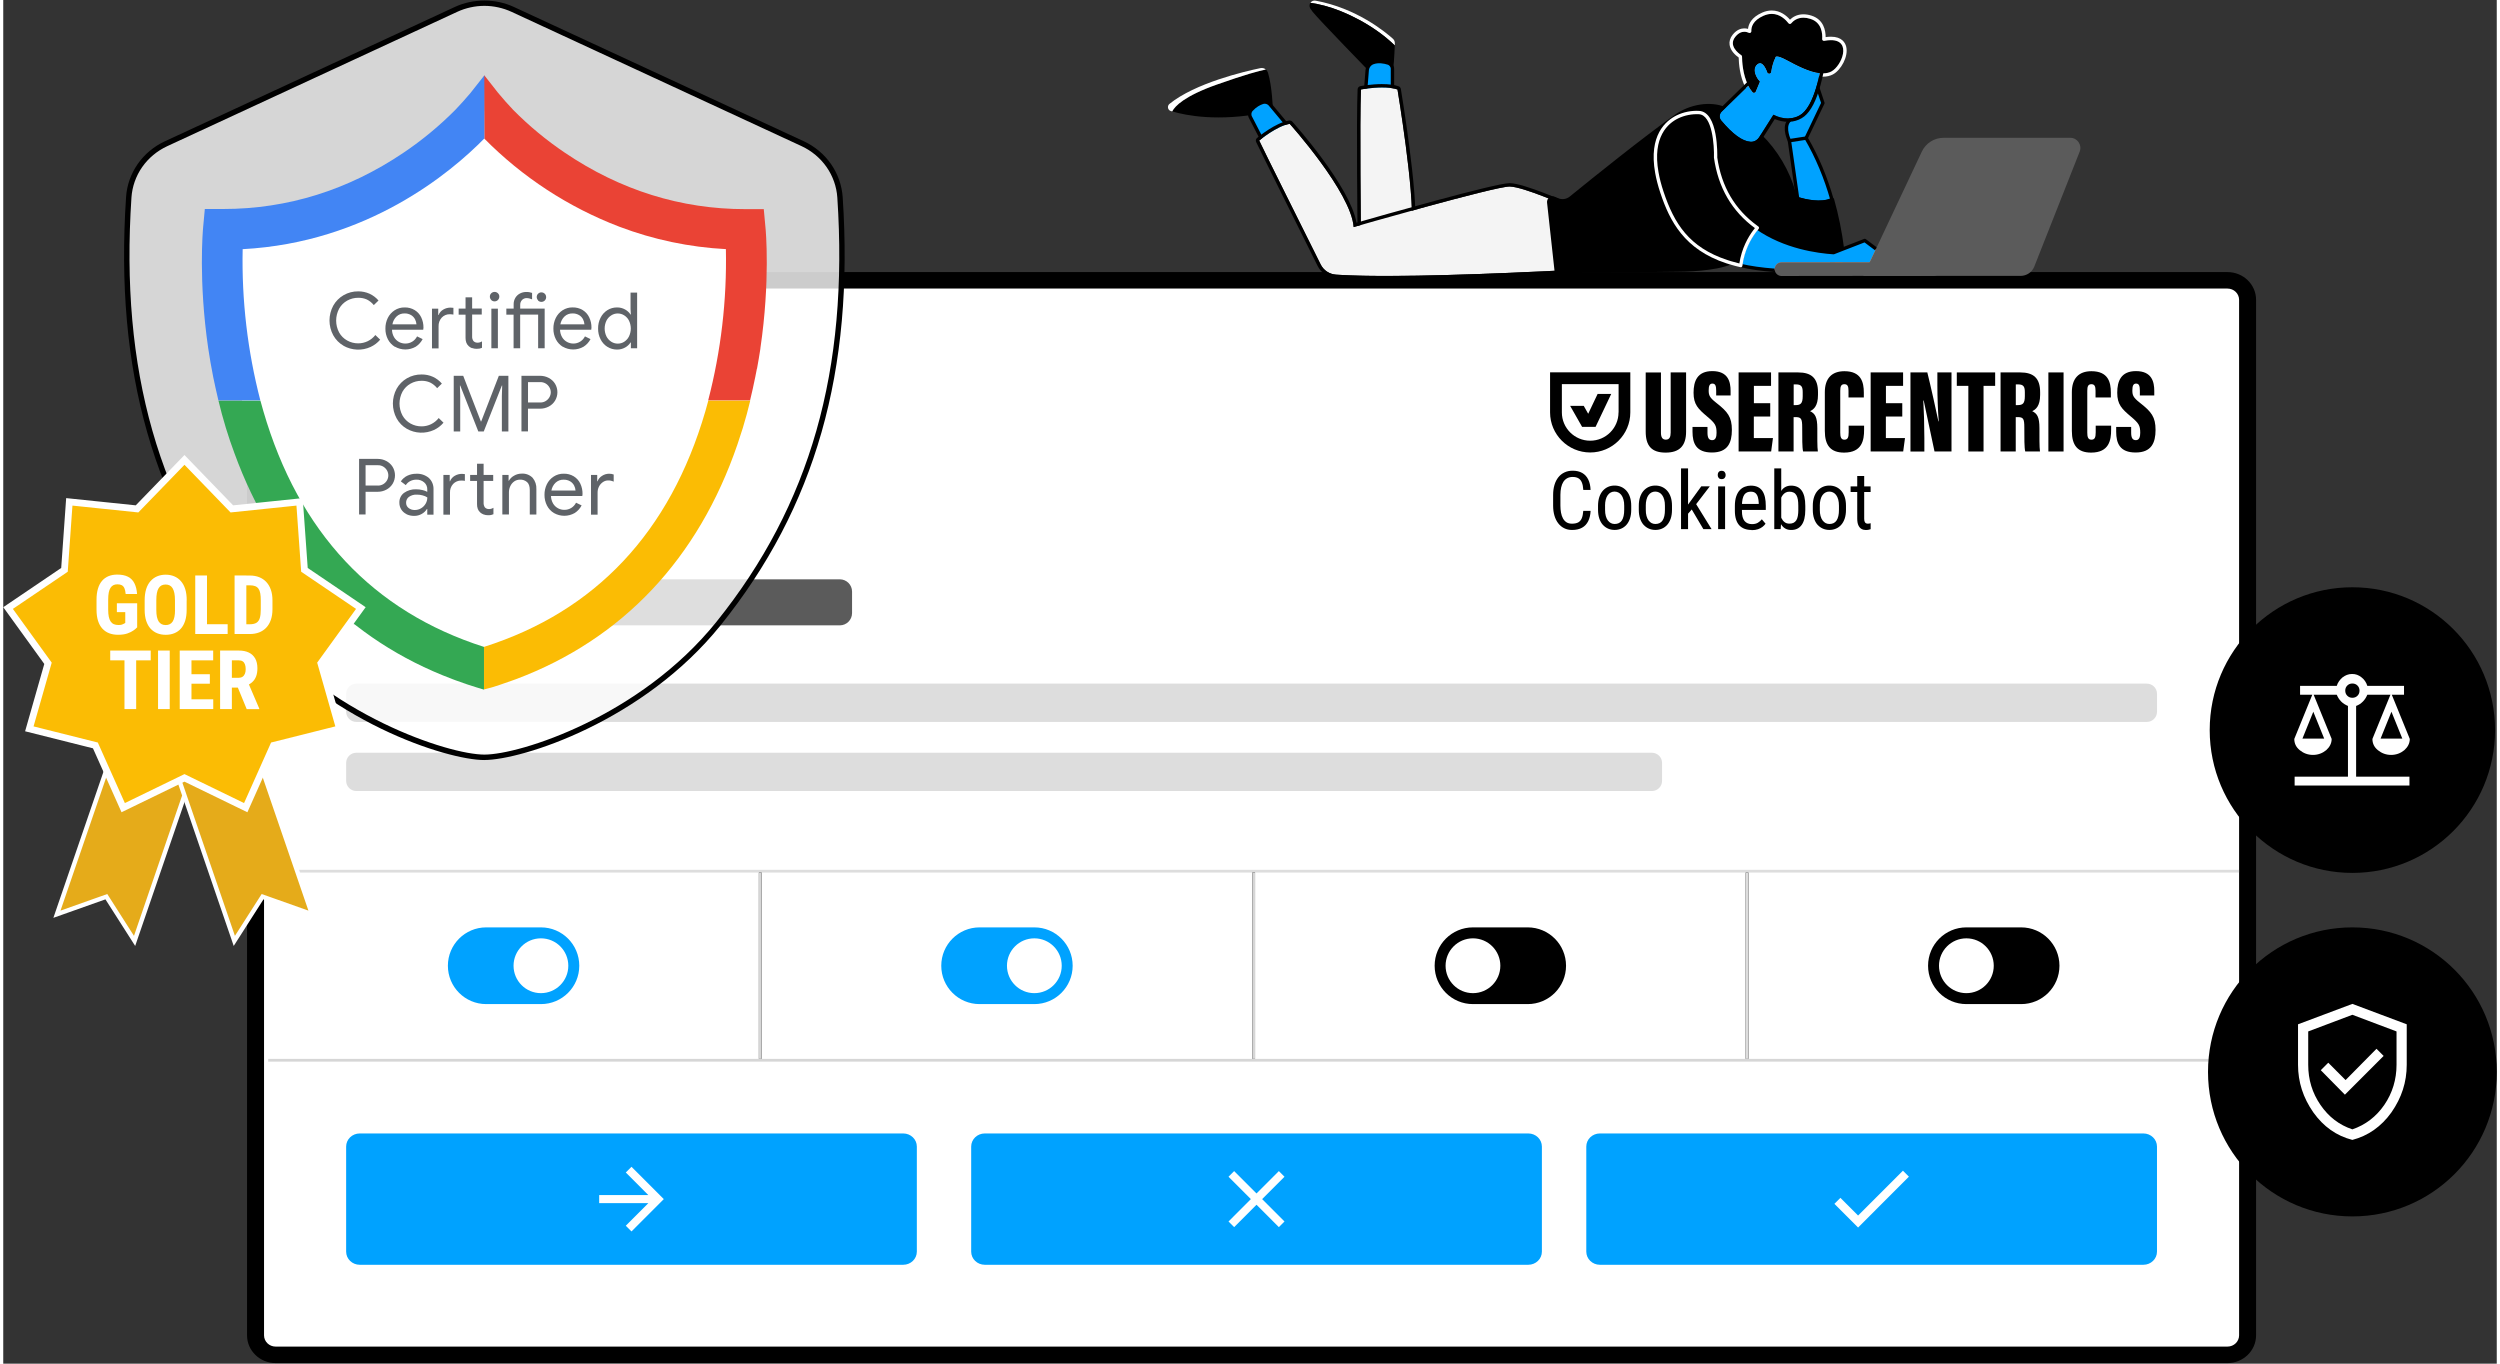 <?xml version="1.0" encoding="UTF-8"?>
<svg xmlns="http://www.w3.org/2000/svg" xmlns:xlink="http://www.w3.org/1999/xlink" width="770px" height="420px" viewBox="0 0 768 420" version="1.1">
  <rect x="0" y="0" width="768" height="420" fill="#333333" stroke="none"/>
  <defs>
    <linearGradient id="linear0" gradientUnits="userSpaceOnUse" x1="541.58" y1="72.8" x2="530.12" y2="82.19" gradientTransform="matrix(1.046,0,0,1.047,0,0.171)">
      <stop offset="0" style="stop-color:rgb(99.216%,96.078%,24.706%);stop-opacity:1;"></stop>
      <stop offset="1" style="stop-color:rgb(85.098%,23.529%,39.608%);stop-opacity:1;"></stop>
    </linearGradient>
    <linearGradient id="linear1" gradientUnits="userSpaceOnUse" x1="513.71" y1="24.86" x2="517.1" y2="24.86" gradientTransform="matrix(1.046,0,0,1.047,0,0.171)">
      <stop offset="0" style="stop-color:rgb(97.647%,71.765%,46.275%);stop-opacity:1;"></stop>
      <stop offset="1" style="stop-color:rgb(95.686%,47.451%,37.647%);stop-opacity:1;"></stop>
    </linearGradient>
    <linearGradient id="linear2" gradientUnits="userSpaceOnUse" x1="561.9" y1="67.48" x2="515.17" y2="106.3" gradientTransform="matrix(1.046,0,0,1.047,0,0.171)">
      <stop offset="0" style="stop-color:rgb(97.647%,71.765%,46.275%);stop-opacity:1;"></stop>
      <stop offset="1" style="stop-color:rgb(95.686%,47.451%,37.647%);stop-opacity:1;"></stop>
    </linearGradient>
    <linearGradient id="linear3" gradientUnits="userSpaceOnUse" x1="516.43" y1="26.2" x2="515.4" y2="22.79" gradientTransform="matrix(1.046,0,0,1.047,0,0.171)">
      <stop offset="0" style="stop-color:rgb(97.647%,71.765%,46.275%);stop-opacity:1;"></stop>
      <stop offset="1" style="stop-color:rgb(95.686%,47.451%,37.647%);stop-opacity:1;"></stop>
    </linearGradient>
    <linearGradient id="linear4" gradientUnits="userSpaceOnUse" x1="527.24" y1="21.62" x2="523.85" y2="10.44" gradientTransform="matrix(1.046,0,0,1.047,0,0.171)">
      <stop offset="0" style="stop-color:rgb(97.647%,71.765%,46.275%);stop-opacity:1;"></stop>
      <stop offset="1" style="stop-color:rgb(95.686%,47.451%,37.647%);stop-opacity:1;"></stop>
    </linearGradient>
    <linearGradient id="linear5" gradientUnits="userSpaceOnUse" x1="548.4" y1="64.56" x2="517.43" y2="90.3" gradientTransform="matrix(1.046,0,0,1.047,0,0.171)">
      <stop offset="0" style="stop-color:rgb(97.647%,71.765%,46.275%);stop-opacity:1;"></stop>
      <stop offset="1" style="stop-color:rgb(95.686%,47.451%,37.647%);stop-opacity:1;"></stop>
    </linearGradient>
    <filter id="alpha" x="0%" y="0%" width="100%" height="100%">
      <feColorMatrix type="matrix" in="SourceGraphic" values="0 0 0 0 1 0 0 0 0 1 0 0 0 0 1 0 0 0 1 0"></feColorMatrix>
    </filter>
    <mask id="mask0">
      <g filter="url(#alpha)">
        <rect x="0" y="0" width="768" height="420" style="fill:rgb(0%,0%,0%);fill-opacity:0.8;stroke:none;"></rect>
      </g>
    </mask>
    <clipPath id="clip1">
      <rect x="0" y="0" width="768" height="420"></rect>
    </clipPath>
    <g id="surface5" clip-path="url(#clip1)">
      <path style=" stroke:none;fill-rule:nonzero;fill:rgb(100%,100%,100%);fill-opacity:1;" d="M 254.266 51 C 256.285 53.898 257.48 57.273 257.707 60.77 C 261.883 123.727 243.281 163.473 220.293 192.062 C 197.285 220.668 160.32 233.258 148.176 233.258 C 136.027 233.258 99.062 220.668 76.055 192.062 C 53.066 163.473 34.465 123.727 38.641 60.77 C 38.871 57.273 40.062 53.898 42.082 51 C 44.102 48.098 46.883 45.773 50.148 44.266 C 50.148 44.266 139.488 2.883 139.488 2.883 C 142.211 1.625 145.172 0.977 148.184 0.977 C 151.199 0.977 154.16 1.625 156.879 2.883 L 246.211 44.266 C 249.465 45.773 252.246 48.098 254.266 51 Z M 254.266 51 "></path>
    </g>
  </defs>
  <g id="surface1">
    <path style=" stroke:none;fill-rule:nonzero;fill:rgb(100%,100%,100%);fill-opacity:1;" d="M 683.535 86.348 L 85.43 86.348 C 81.359 86.348 78.062 89.027 78.062 92.336 L 78.062 411.293 C 78.062 414.602 81.359 417.285 85.43 417.285 L 683.523 417.285 C 687.594 417.285 690.891 414.602 690.891 411.293 L 690.891 92.336 C 690.891 89.027 687.594 86.348 683.523 86.348 Z M 683.535 86.348 "></path>
    <path style=" stroke:none;fill-rule:nonzero;fill:rgb(0%,0%,0%);fill-opacity:1;" d="M 685.07 419.828 L 83.891 419.828 C 79.035 419.828 75.09 416.008 75.09 411.293 L 75.09 92.336 C 75.09 87.633 79.035 83.801 83.891 83.801 L 685.07 83.801 C 689.926 83.801 693.871 87.625 693.871 92.336 L 693.871 411.293 C 693.871 415.996 689.926 419.828 685.07 419.828 Z M 83.891 88.879 C 81.922 88.879 80.324 90.43 80.324 92.336 L 80.324 411.293 C 80.324 413.199 81.922 414.75 83.891 414.75 L 685.07 414.75 C 687.039 414.75 688.641 413.199 688.641 411.293 L 688.641 92.336 C 688.641 90.43 687.039 88.879 685.07 88.879 Z M 83.891 88.879 "></path>
    <path style=" stroke:none;fill-rule:nonzero;fill:rgb(86.667%,86.667%,86.667%);fill-opacity:1;" d="M 108.75 210.559 L 660.223 210.559 C 661.957 210.559 663.363 211.969 663.363 213.703 L 663.363 219.211 C 663.363 220.945 661.957 222.352 660.223 222.352 L 108.75 222.352 C 107.016 222.352 105.613 220.945 105.613 219.211 L 105.613 213.703 C 105.613 211.969 107.016 210.559 108.75 210.559 Z M 108.75 210.559 "></path>
    <path style=" stroke:none;fill-rule:nonzero;fill:rgb(35.686%,35.686%,35.686%);fill-opacity:1;" d="M 109.387 178.43 L 257.656 178.43 C 259.742 178.43 261.434 180.121 261.434 182.207 L 261.434 188.828 C 261.434 190.918 259.742 192.609 257.656 192.609 L 109.387 192.609 C 107.301 192.609 105.613 190.918 105.613 188.828 L 105.613 182.207 C 105.613 180.121 107.301 178.43 109.387 178.43 Z M 109.387 178.43 "></path>
    <path style=" stroke:none;fill-rule:nonzero;fill:rgb(0%,0%,0%);fill-opacity:1;" d="M 510.574 114.707 L 510.574 133.246 C 510.574 134.672 511.012 135.414 512.082 135.414 C 513.211 135.414 513.566 134.543 513.566 133.246 L 513.566 114.707 L 518.316 114.707 L 518.316 132.953 C 518.316 137.266 516.328 139.402 512.016 139.402 C 507.707 139.402 505.875 137.34 505.875 132.922 L 505.875 114.719 L 510.594 114.719 L 510.586 114.719 Z M 510.574 114.707 "></path>
    <path style=" stroke:none;fill-rule:nonzero;fill:rgb(0%,0%,0%);fill-opacity:1;" d="M 524.906 131.539 L 524.906 133.227 C 524.906 134.828 525.305 135.57 526.371 135.57 C 527.441 135.57 527.699 134.473 527.699 133.32 C 527.699 131.027 527.262 130.355 524.781 128.27 C 522.039 125.945 520.617 124.586 520.617 120.98 C 520.617 117.379 521.77 114.301 526.395 114.301 C 531.301 114.301 532.023 117.641 532.023 120.414 L 532.023 121.809 L 527.586 121.809 L 527.586 120.352 C 527.586 118.875 527.344 118.145 526.414 118.145 C 525.547 118.145 525.273 118.887 525.273 120.258 C 525.273 121.727 525.547 122.449 527.555 124.02 C 531.145 126.824 532.418 128.418 532.418 132.418 C 532.418 136.418 531.113 139.371 526.277 139.371 C 521.445 139.371 520.293 136.578 520.293 132.965 L 520.293 131.496 L 524.887 131.496 L 524.887 131.527 Z M 524.906 131.539 "></path>
    <path style=" stroke:none;fill-rule:nonzero;fill:rgb(0%,0%,0%);fill-opacity:1;" d="M 544.211 128.293 L 539.18 128.293 L 539.18 134.934 L 545.07 134.934 L 544.516 139.047 L 534.492 139.047 L 534.492 114.707 L 544.484 114.707 L 544.484 118.844 L 539.199 118.844 L 539.199 124.176 L 544.23 124.176 L 544.23 128.293 Z M 544.211 128.293 "></path>
    <path style=" stroke:none;fill-rule:nonzero;fill:rgb(0%,0%,0%);fill-opacity:1;" d="M 551.43 128.469 L 551.43 139.059 L 546.754 139.059 L 546.754 114.707 L 552.844 114.707 C 556.934 114.707 558.941 116.5 558.941 120.762 L 558.941 121.641 C 558.941 125.117 557.551 126.145 556.504 126.637 C 558.031 127.371 558.734 128.48 558.734 131.875 C 558.734 134.219 558.691 137.781 558.902 139.059 L 554.359 139.059 C 554.059 137.957 554.078 134.785 554.078 131.676 C 554.078 128.93 553.766 128.469 551.984 128.469 Z M 551.441 124.773 L 552.027 124.773 C 553.586 124.773 554.234 124.281 554.234 122.02 L 554.234 120.836 C 554.234 119.199 553.91 118.395 552.184 118.395 L 551.453 118.395 L 551.453 124.773 Z M 551.441 124.773 "></path>
    <path style=" stroke:none;fill-rule:nonzero;fill:rgb(0%,0%,0%);fill-opacity:1;" d="M 573.141 131.098 L 573.141 132.418 C 573.141 135.488 572.566 139.402 566.977 139.402 C 562.844 139.402 561.047 137.203 561.047 132.723 L 561.047 120.793 C 561.047 116.562 563.172 114.332 567.074 114.332 C 572.23 114.332 573.059 117.715 573.059 120.898 L 573.059 122.426 L 568.34 122.426 L 568.34 120.352 C 568.34 119.012 568.055 118.332 567.074 118.332 C 566.09 118.332 565.797 118.969 565.797 120.352 L 565.797 133.234 C 565.797 134.535 566.016 135.426 567.074 135.426 C 568.129 135.426 568.391 134.68 568.391 133.129 L 568.391 131.109 L 573.141 131.109 Z M 573.141 131.098 "></path>
    <path style=" stroke:none;fill-rule:nonzero;fill:rgb(0%,0%,0%);fill-opacity:1;" d="M 584.879 128.293 L 579.848 128.293 L 579.848 134.934 L 585.738 134.934 L 585.184 139.047 L 575.16 139.047 L 575.16 114.707 L 585.152 114.707 L 585.152 118.844 L 579.867 118.844 L 579.867 124.176 L 584.902 124.176 L 584.902 128.293 Z M 584.879 128.293 "></path>
    <path style=" stroke:none;fill-rule:nonzero;fill:rgb(0%,0%,0%);fill-opacity:1;" d="M 587.422 139.039 L 587.422 114.699 L 592.613 114.699 C 593.387 117.672 595.836 128.691 596.023 129.77 L 596.129 129.77 C 595.867 126.523 595.711 122.102 595.711 118.707 L 595.711 114.707 L 600.062 114.707 L 600.062 139.059 L 594.832 139.059 C 594.328 136.734 591.66 124.145 591.504 123.371 L 591.379 123.371 C 591.555 126.23 591.703 131.078 591.703 134.91 L 591.703 139.07 L 587.422 139.07 Z M 587.422 139.039 "></path>
    <path style=" stroke:none;fill-rule:nonzero;fill:rgb(0%,0%,0%);fill-opacity:1;" d="M 605.242 118.844 L 601.695 118.844 L 601.695 114.707 L 613.508 114.707 L 613.508 118.844 L 609.93 118.844 L 609.93 139.059 L 605.25 139.059 L 605.25 118.844 Z M 605.242 118.844 "></path>
    <path style=" stroke:none;fill-rule:nonzero;fill:rgb(0%,0%,0%);fill-opacity:1;" d="M 619.848 128.469 L 619.848 139.059 L 615.172 139.059 L 615.172 114.707 L 621.258 114.707 C 625.352 114.707 627.359 116.5 627.359 120.762 L 627.359 121.641 C 627.359 125.117 625.969 126.145 624.922 126.637 C 626.449 127.371 627.148 128.48 627.148 131.875 C 627.148 134.219 627.109 137.781 627.316 139.059 L 622.777 139.059 C 622.473 137.957 622.492 134.785 622.492 131.676 C 622.492 128.93 622.18 128.469 620.402 128.469 Z M 619.855 124.773 L 620.441 124.773 C 622.004 124.773 622.652 124.281 622.652 122.02 L 622.652 120.836 C 622.652 119.199 622.328 118.395 620.602 118.395 L 619.867 118.395 L 619.867 124.773 Z M 619.855 124.773 "></path>
    <path style=" stroke:none;fill-rule:nonzero;fill:rgb(0%,0%,0%);fill-opacity:1;" d="M 634.578 114.707 L 634.578 139.059 L 629.902 139.059 L 629.902 114.707 Z M 634.578 114.707 "></path>
    <path style=" stroke:none;fill-rule:nonzero;fill:rgb(0%,0%,0%);fill-opacity:1;" d="M 649.227 131.098 L 649.227 132.418 C 649.227 135.488 648.652 139.402 643.062 139.402 C 638.93 139.402 637.133 137.203 637.133 132.723 L 637.133 120.793 C 637.133 116.562 639.254 114.332 643.156 114.332 C 648.316 114.332 649.145 117.715 649.145 120.898 L 649.145 122.426 L 644.426 122.426 L 644.426 120.352 C 644.426 119.012 644.141 118.332 643.156 118.332 C 642.176 118.332 641.883 118.969 641.883 120.352 L 641.883 133.234 C 641.883 134.535 642.102 135.426 643.156 135.426 C 644.215 135.426 644.477 134.68 644.477 133.129 L 644.477 131.109 L 649.227 131.109 Z M 649.227 131.098 "></path>
    <path style=" stroke:none;fill-rule:nonzero;fill:rgb(0%,0%,0%);fill-opacity:1;" d="M 655.398 131.539 L 655.398 133.227 C 655.398 134.828 655.797 135.57 656.863 135.57 C 657.93 135.57 658.191 134.473 658.191 133.32 C 658.191 131.027 657.754 130.355 655.273 128.27 C 652.531 125.945 651.109 124.586 651.109 120.98 C 651.109 117.379 652.262 114.301 656.887 114.301 C 661.793 114.301 662.516 117.641 662.516 120.414 L 662.516 121.809 L 658.078 121.809 L 658.078 120.352 C 658.078 118.875 657.836 118.145 656.906 118.145 C 656.039 118.145 655.766 118.887 655.766 120.258 C 655.766 121.727 656.039 122.449 658.047 124.02 C 661.637 126.824 662.91 128.418 662.91 132.418 C 662.91 136.418 661.605 139.371 656.77 139.371 C 651.938 139.371 650.785 136.578 650.785 132.965 L 650.785 131.496 L 655.379 131.496 L 655.379 131.527 Z M 655.398 131.539 "></path>
    <path style=" stroke:none;fill-rule:nonzero;fill:rgb(0%,0%,0%);fill-opacity:1;" d="M 476.422 114.688 L 476.422 127.023 C 476.422 133.82 481.969 139.363 488.781 139.363 C 495.59 139.363 501.137 133.82 501.137 127.023 L 501.137 114.688 Z M 497.504 127.023 C 497.504 131.832 493.594 135.738 488.781 135.738 C 483.965 135.738 480.055 131.832 480.055 127.023 L 480.055 118.312 L 497.527 118.312 L 497.527 127.023 Z M 497.504 127.023 "></path>
    <path style=" stroke:none;fill-rule:nonzero;fill:rgb(0%,0%,0%);fill-opacity:1;" d="M 486.246 131.465 L 490.453 131.465 L 490.441 131.465 C 490.441 131.465 495.258 121.328 495.258 121.328 L 491.07 121.328 L 488.164 127.445 L 486.793 125.004 L 482.605 125.004 L 486.277 131.453 L 486.27 131.453 Z M 486.246 131.465 "></path>
    <path style=" stroke:none;fill-rule:nonzero;fill:rgb(0%,0%,0%);fill-opacity:1;" d="M 486.668 157.355 L 488.906 157.355 C 488.852 158.582 488.602 159.617 488.172 160.508 C 487.734 161.387 487.117 162.07 486.277 162.531 C 485.453 163 484.418 163.23 483.184 163.23 C 482.305 163.23 481.496 163.055 480.777 162.695 C 480.055 162.34 479.445 161.84 478.945 161.188 C 478.441 160.539 478.043 159.754 477.773 158.832 C 477.5 157.91 477.363 156.875 477.363 155.742 L 477.363 152.453 C 477.363 151.312 477.5 150.297 477.773 149.375 C 478.043 148.453 478.441 147.668 478.953 147.02 C 479.469 146.367 480.094 145.867 480.848 145.512 C 481.59 145.152 482.438 144.977 483.379 144.977 C 484.531 144.977 485.516 145.207 486.32 145.668 C 487.125 146.129 487.734 146.797 488.172 147.68 C 488.613 148.559 488.852 149.637 488.895 150.902 L 486.656 150.902 C 486.602 149.973 486.457 149.207 486.215 148.621 C 485.984 148.035 485.629 147.605 485.168 147.32 C 484.711 147.039 484.113 146.902 483.371 146.902 C 482.723 146.902 482.156 147.039 481.688 147.301 C 481.215 147.562 480.816 147.941 480.516 148.41 C 480.211 148.883 479.98 149.469 479.832 150.148 C 479.688 150.832 479.605 151.586 479.605 152.41 L 479.605 155.711 C 479.605 156.484 479.668 157.219 479.793 157.898 C 479.918 158.582 480.117 159.168 480.398 159.68 C 480.68 160.184 481.047 160.59 481.496 160.875 C 481.957 161.156 482.5 161.293 483.16 161.293 C 483.977 161.293 484.625 161.156 485.117 160.887 C 485.59 160.613 485.945 160.195 486.195 159.605 C 486.438 159.02 486.57 158.266 486.656 157.312 L 486.656 157.355 Z M 486.668 157.355 "></path>
    <path style=" stroke:none;fill-rule:nonzero;fill:rgb(0%,0%,0%);fill-opacity:1;" d="M 491.195 157.02 L 491.195 155.773 C 491.195 154.758 491.332 153.848 491.594 153.07 C 491.855 152.297 492.223 151.648 492.684 151.133 C 493.141 150.621 493.688 150.223 494.305 149.949 C 494.91 149.68 495.582 149.555 496.293 149.555 C 497.004 149.555 497.695 149.688 498.301 149.949 C 498.906 150.211 499.453 150.602 499.934 151.133 C 500.395 151.648 500.758 152.297 501.02 153.07 C 501.281 153.848 501.418 154.738 501.418 155.773 L 501.418 157.02 C 501.418 158.035 501.281 158.949 501.02 159.723 C 500.758 160.496 500.395 161.148 499.934 161.66 C 499.473 162.172 498.93 162.57 498.312 162.824 C 497.703 163.086 497.023 163.219 496.312 163.219 C 495.602 163.219 494.922 163.086 494.312 162.824 C 493.707 162.562 493.164 162.172 492.684 161.66 C 492.223 161.148 491.855 160.496 491.594 159.723 C 491.332 158.949 491.195 158.059 491.195 157.02 Z M 493.363 155.773 L 493.363 157.02 C 493.363 157.742 493.426 158.383 493.582 158.918 C 493.727 159.461 493.938 159.922 494.211 160.289 C 494.48 160.656 494.797 160.926 495.152 161.117 C 495.508 161.293 495.895 161.387 496.324 161.387 C 496.816 161.387 497.234 161.293 497.609 161.117 C 497.977 160.938 498.289 160.656 498.531 160.289 C 498.773 159.922 498.949 159.473 499.074 158.918 C 499.199 158.371 499.254 157.734 499.254 157.02 L 499.254 155.773 C 499.254 155.051 499.191 154.414 499.031 153.879 C 498.887 153.332 498.676 152.883 498.406 152.508 C 498.133 152.141 497.82 151.855 497.453 151.68 C 497.086 151.5 496.688 151.406 496.27 151.406 C 495.852 151.406 495.465 151.5 495.121 151.68 C 494.766 151.855 494.449 152.141 494.18 152.508 C 493.918 152.871 493.707 153.332 493.57 153.879 C 493.426 154.422 493.352 155.039 493.352 155.773 Z M 493.363 155.773 "></path>
    <path style=" stroke:none;fill-rule:nonzero;fill:rgb(0%,0%,0%);fill-opacity:1;" d="M 503.75 157.02 L 503.75 155.773 C 503.75 154.758 503.887 153.848 504.148 153.07 C 504.41 152.297 504.777 151.648 505.238 151.133 C 505.699 150.621 506.242 150.223 506.859 149.949 C 507.465 149.68 508.137 149.555 508.848 149.555 C 509.559 149.555 510.25 149.688 510.855 149.949 C 511.461 150.211 512.008 150.602 512.488 151.133 C 512.949 151.648 513.316 152.297 513.578 153.07 C 513.84 153.848 513.973 154.738 513.973 155.773 L 513.973 157.02 C 513.973 158.035 513.84 158.949 513.578 159.723 C 513.316 160.496 512.949 161.148 512.488 161.66 C 512.027 162.172 511.484 162.57 510.867 162.824 C 510.258 163.086 509.578 163.219 508.867 163.219 C 508.156 163.219 507.477 163.086 506.871 162.824 C 506.262 162.562 505.719 162.172 505.238 161.66 C 504.777 161.148 504.41 160.496 504.148 159.723 C 503.887 158.949 503.75 158.059 503.75 157.02 Z M 505.906 155.773 L 505.906 157.02 C 505.906 157.742 505.969 158.383 506.125 158.918 C 506.273 159.461 506.484 159.922 506.754 160.289 C 507.027 160.656 507.34 160.926 507.695 161.117 C 508.051 161.293 508.438 161.387 508.867 161.387 C 509.359 161.387 509.777 161.293 510.156 161.117 C 510.52 160.938 510.836 160.656 511.074 160.289 C 511.316 159.922 511.496 159.473 511.621 158.918 C 511.746 158.371 511.797 157.734 511.797 157.02 L 511.797 155.773 C 511.797 155.051 511.734 154.414 511.578 153.879 C 511.43 153.332 511.223 152.883 510.949 152.508 C 510.68 152.141 510.363 151.855 510 151.68 C 509.633 151.5 509.234 151.406 508.816 151.406 C 508.398 151.406 508.012 151.5 507.664 151.68 C 507.309 151.855 506.996 152.141 506.723 152.508 C 506.461 152.871 506.254 153.332 506.117 153.879 C 505.969 154.422 505.898 155.039 505.898 155.773 Z M 505.906 155.773 "></path>
    <path style=" stroke:none;fill-rule:nonzero;fill:rgb(0%,0%,0%);fill-opacity:1;" d="M 518.922 144.266 L 518.922 162.98 L 516.758 162.98 L 516.758 144.266 Z M 525.609 149.805 L 520.898 155.953 L 517.992 159.293 L 517.844 156.895 L 519.844 154.141 L 522.992 149.793 L 525.598 149.793 Z M 523.641 162.98 L 519.926 156.695 L 521.047 154.684 L 526.164 162.98 Z M 523.641 162.98 "></path>
    <path style=" stroke:none;fill-rule:nonzero;fill:rgb(0%,0%,0%);fill-opacity:1;" d="M 528.059 146.305 C 528.059 145.941 528.152 145.625 528.359 145.383 C 528.559 145.121 528.863 145.008 529.27 145.008 C 529.68 145.008 529.98 145.133 530.191 145.383 C 530.391 145.645 530.504 145.941 530.504 146.305 C 530.504 146.672 530.402 146.957 530.191 147.207 C 529.992 147.449 529.68 147.574 529.27 147.574 C 528.863 147.574 528.559 147.449 528.359 147.207 C 528.16 146.965 528.059 146.664 528.059 146.305 Z M 530.328 149.805 L 530.328 162.98 L 528.184 162.98 L 528.184 149.805 Z M 530.328 149.805 "></path>
    <path style=" stroke:none;fill-rule:nonzero;fill:rgb(0%,0%,0%);fill-opacity:1;" d="M 538.469 163.23 C 537.684 163.23 536.973 163.105 536.332 162.875 C 535.695 162.645 535.16 162.277 534.711 161.809 C 534.262 161.316 533.926 160.707 533.695 159.973 C 533.465 159.242 533.34 158.359 533.34 157.355 L 533.34 155.859 C 533.34 154.695 533.477 153.711 533.75 152.914 C 534.02 152.117 534.387 151.461 534.848 150.977 C 535.309 150.484 535.84 150.117 536.426 149.91 C 537.012 149.688 537.609 149.574 538.238 149.574 C 539.062 149.574 539.773 149.711 540.359 149.98 C 540.945 150.254 541.418 150.652 541.785 151.176 C 542.148 151.711 542.422 152.359 542.602 153.133 C 542.777 153.91 542.863 154.789 542.863 155.805 L 542.863 157.051 L 534.605 157.051 L 534.605 155.207 L 540.695 155.207 L 540.695 154.914 C 540.664 154.234 540.57 153.629 540.426 153.113 C 540.277 152.602 540.027 152.191 539.691 151.887 C 539.355 151.586 538.863 151.438 538.238 151.438 C 537.84 151.438 537.473 151.5 537.137 151.637 C 536.805 151.773 536.512 152.004 536.27 152.328 C 536.031 152.652 535.852 153.113 535.715 153.691 C 535.578 154.254 535.516 154.988 535.516 155.891 L 535.516 157.387 C 535.516 158.09 535.578 158.707 535.715 159.211 C 535.852 159.711 536.051 160.133 536.312 160.457 C 536.574 160.781 536.898 161.02 537.297 161.188 C 537.672 161.355 538.121 161.43 538.613 161.43 C 539.336 161.43 539.934 161.293 540.414 161.012 C 540.883 160.727 541.293 160.371 541.648 159.941 L 542.789 161.305 C 542.559 161.641 542.246 161.953 541.867 162.258 C 541.492 162.551 541.02 162.812 540.477 163 C 539.934 163.188 539.262 163.285 538.508 163.285 L 538.477 163.254 Z M 538.469 163.23 "></path>
    <path style=" stroke:none;fill-rule:nonzero;fill:rgb(0%,0%,0%);fill-opacity:1;" d="M 545.457 144.266 L 547.621 144.266 L 547.621 160.414 L 547.445 162.98 L 545.477 162.98 L 545.477 144.266 Z M 555.031 155.805 L 555.031 157.043 C 555.031 158.09 554.938 158.98 554.746 159.766 C 554.559 160.539 554.277 161.188 553.898 161.703 C 553.523 162.215 553.074 162.602 552.531 162.855 C 551.984 163.117 551.379 163.23 550.676 163.23 C 549.977 163.23 549.402 163.094 548.91 162.812 C 548.406 162.539 548 162.133 547.652 161.617 C 547.32 161.105 547.059 160.465 546.867 159.734 C 546.68 159 546.543 158.16 546.473 157.242 L 546.473 155.598 C 546.535 154.664 546.672 153.816 546.867 153.082 C 547.059 152.34 547.32 151.711 547.645 151.188 C 547.969 150.652 548.387 150.266 548.898 149.992 C 549.391 149.719 549.988 149.574 550.668 149.574 C 551.348 149.574 551.984 149.699 552.531 149.941 C 553.074 150.18 553.523 150.57 553.898 151.07 C 554.266 151.574 554.547 152.223 554.746 153.008 C 554.938 153.793 555.031 154.738 555.031 155.816 Z M 552.875 157.02 L 552.875 155.785 C 552.875 155.051 552.832 154.414 552.738 153.867 C 552.645 153.324 552.496 152.871 552.277 152.508 C 552.059 152.148 551.785 151.879 551.43 151.711 C 551.074 151.531 550.645 151.438 550.121 151.438 C 549.684 151.438 549.297 151.531 548.973 151.711 C 548.648 151.887 548.363 152.129 548.125 152.434 C 547.895 152.738 547.684 153.082 547.539 153.461 C 547.391 153.836 547.266 154.246 547.203 154.652 L 547.203 158.109 C 547.309 158.645 547.477 159.145 547.707 159.629 C 547.938 160.121 548.25 160.508 548.656 160.82 C 549.055 161.137 549.559 161.281 550.152 161.281 C 550.645 161.281 551.066 161.199 551.422 161.02 C 551.754 160.844 552.047 160.59 552.27 160.234 C 552.488 159.879 552.645 159.441 552.738 158.895 C 552.832 158.352 552.887 157.711 552.887 156.977 L 552.887 157.012 Z M 552.875 157.02 "></path>
    <path style=" stroke:none;fill-rule:nonzero;fill:rgb(0%,0%,0%);fill-opacity:1;" d="M 557.344 157.02 L 557.344 155.773 C 557.344 154.758 557.477 153.848 557.738 153.07 C 558 152.297 558.367 151.648 558.828 151.133 C 559.289 150.621 559.832 150.223 560.449 149.949 C 561.055 149.68 561.727 149.555 562.438 149.555 C 563.148 149.555 563.84 149.688 564.445 149.949 C 565.055 150.211 565.598 150.602 566.078 151.133 C 566.539 151.648 566.906 152.297 567.168 153.07 C 567.43 153.848 567.562 154.738 567.562 155.773 L 567.562 157.02 C 567.562 158.035 567.43 158.949 567.168 159.723 C 566.906 160.496 566.539 161.148 566.078 161.66 C 565.617 162.172 565.074 162.57 564.457 162.824 C 563.852 163.086 563.172 163.219 562.457 163.219 C 561.746 163.219 561.066 163.086 560.461 162.824 C 559.852 162.562 559.309 162.172 558.828 161.66 C 558.367 161.148 558 160.496 557.738 159.723 C 557.477 158.949 557.344 158.059 557.344 157.02 Z M 559.508 155.773 L 559.508 157.02 C 559.508 157.742 559.57 158.383 559.727 158.918 C 559.875 159.461 560.082 159.922 560.355 160.289 C 560.629 160.656 560.941 160.926 561.297 161.117 C 561.652 161.293 562.039 161.387 562.469 161.387 C 562.961 161.387 563.379 161.293 563.758 161.117 C 564.121 160.938 564.438 160.656 564.676 160.289 C 564.918 159.922 565.094 159.473 565.219 158.918 C 565.348 158.371 565.398 157.734 565.398 157.02 L 565.398 155.773 C 565.398 155.051 565.324 154.414 565.18 153.879 C 565.031 153.332 564.824 152.883 564.551 152.508 C 564.277 152.141 563.965 151.855 563.598 151.68 C 563.234 151.5 562.836 151.406 562.418 151.406 C 562 151.406 561.609 151.5 561.266 151.68 C 560.91 151.855 560.598 152.141 560.324 152.508 C 560.062 152.871 559.852 153.332 559.719 153.879 C 559.57 154.422 559.496 155.039 559.496 155.773 Z M 559.508 155.773 "></path>
    <path style=" stroke:none;fill-rule:nonzero;fill:rgb(0%,0%,0%);fill-opacity:1;" d="M 575.148 149.805 L 575.148 151.531 L 568.988 151.531 L 568.988 149.805 Z M 571.008 146.598 L 573.172 146.598 L 573.172 159.723 C 573.172 160.172 573.227 160.508 573.34 160.738 C 573.445 160.969 573.582 161.117 573.758 161.188 C 573.938 161.25 574.113 161.293 574.301 161.293 C 574.449 161.293 574.617 161.281 574.793 161.242 C 574.973 161.199 575.098 161.18 575.16 161.148 L 575.16 162.988 C 574.992 163.043 574.805 163.094 574.562 163.156 C 574.324 163.211 574.008 163.242 573.645 163.242 C 573.184 163.242 572.742 163.137 572.355 162.918 C 571.957 162.695 571.633 162.332 571.395 161.816 C 571.152 161.305 571.027 160.613 571.027 159.723 L 571.027 146.609 Z M 571.008 146.598 "></path>
    <path style=" stroke:none;fill-rule:nonzero;fill:rgb(86.667%,86.667%,86.667%);fill-opacity:1;" d="M 108.75 231.844 L 507.781 231.844 C 509.512 231.844 510.918 233.25 510.918 234.984 L 510.918 240.492 C 510.918 242.23 509.512 243.637 507.781 243.637 L 108.75 243.637 C 107.016 243.637 105.613 242.23 105.613 240.492 L 105.613 234.984 C 105.613 233.25 107.016 231.844 108.75 231.844 Z M 108.75 231.844 "></path>
    <path style=" stroke:none;fill-rule:nonzero;fill:rgb(0%,63.529%,100%);fill-opacity:1;" d="M 109.797 349.102 L 277.199 349.102 C 279.512 349.102 281.387 350.914 281.387 353.145 L 281.387 385.508 C 281.387 387.738 279.512 389.551 277.199 389.551 L 109.797 389.551 C 107.484 389.551 105.613 387.738 105.613 385.508 L 105.613 353.145 C 105.613 350.914 107.484 349.102 109.797 349.102 Z M 109.797 349.102 "></path>
    <path style=" stroke:none;fill-rule:nonzero;fill:rgb(100%,100%,100%);fill-opacity:1;" d="M 193.5 359.367 L 191.742 361.125 L 198.68 368.078 L 183.547 368.078 L 183.547 370.574 L 198.68 370.574 L 191.742 377.527 L 193.5 379.285 L 203.449 369.328 Z M 193.5 359.367 "></path>
    <path style=" stroke:none;fill-rule:nonzero;fill:rgb(0%,63.529%,100%);fill-opacity:1;" d="M 302.312 349.102 L 469.715 349.102 C 472.027 349.102 473.902 350.914 473.902 353.145 L 473.902 385.508 C 473.902 387.738 472.027 389.551 469.715 389.551 L 302.312 389.551 C 300 389.551 298.125 387.738 298.125 385.508 L 298.125 353.145 C 298.125 350.914 300 349.102 302.312 349.102 Z M 302.312 349.102 "></path>
    <path style=" stroke:none;fill-rule:nonzero;fill:rgb(100%,100%,100%);fill-opacity:1;" d="M 394.625 362.434 L 392.887 360.695 L 386.004 367.586 L 379.117 360.695 L 377.383 362.434 L 384.266 369.328 L 377.383 376.219 L 379.117 377.957 L 386.004 371.066 L 392.887 377.957 L 394.625 376.219 L 387.742 369.328 Z M 394.625 362.434 "></path>
    <path style=" stroke:none;fill-rule:nonzero;fill:rgb(0%,63.529%,100%);fill-opacity:1;" d="M 491.762 349.102 L 659.168 349.102 C 661.477 349.102 663.352 350.914 663.352 353.145 L 663.352 385.508 C 663.352 387.738 661.477 389.551 659.168 389.551 L 491.762 389.551 C 489.449 389.551 487.578 387.738 487.578 385.508 L 487.578 353.145 C 487.578 350.914 489.449 349.102 491.762 349.102 Z M 491.762 349.102 "></path>
    <path style=" stroke:none;fill-rule:nonzero;fill:rgb(100%,100%,100%);fill-opacity:1;" d="M 571.289 374.387 L 565.848 368.938 L 563.996 370.781 L 571.289 378.082 L 586.941 362.414 L 585.102 360.57 Z M 571.289 374.387 "></path>
    <path style=" stroke:none;fill-rule:nonzero;fill:rgb(86.667%,86.667%,86.667%);fill-opacity:1;" d="M 81.609 267.902 L 688.629 267.902 L 688.629 268.75 L 81.609 268.75 Z M 81.609 267.902 "></path>
    <path style=" stroke:none;fill-rule:nonzero;fill:rgb(0%,63.529%,100%);fill-opacity:1;" d="M 148.75 285.633 L 165.617 285.633 C 172.133 285.633 177.418 290.922 177.418 297.449 C 177.418 303.973 172.133 309.262 165.617 309.262 L 148.75 309.262 C 142.23 309.262 136.949 303.973 136.949 297.449 C 136.949 290.922 142.23 285.633 148.75 285.633 Z M 148.75 285.633 "></path>
    <path style=" stroke:none;fill-rule:nonzero;fill:rgb(100%,100%,100%);fill-opacity:1;" d="M 174.039 297.449 C 174.039 292.785 170.262 289.008 165.605 289.008 C 160.949 289.008 157.172 292.785 157.172 297.449 C 157.172 302.109 160.949 305.891 165.605 305.891 C 170.262 305.891 174.039 302.109 174.039 297.449 Z M 174.039 297.449 "></path>
    <path style=" stroke:none;fill-rule:nonzero;fill:rgb(0%,0%,0%);fill-opacity:1;" d="M 232.734 268.75 L 233.582 268.75 L 233.582 326.133 L 232.734 326.133 Z M 232.734 268.75 "></path>
    <path style=" stroke:none;fill-rule:nonzero;fill:rgb(83.922%,83.922%,83.922%);fill-opacity:1;" d="M 232.734 268.75 L 233.582 268.75 L 233.582 326.133 L 232.734 326.133 Z M 232.734 268.75 "></path>
    <path style=" stroke:none;fill-rule:nonzero;fill:rgb(0%,63.529%,100%);fill-opacity:1;" d="M 300.711 285.633 L 317.578 285.633 C 324.094 285.633 329.379 290.922 329.379 297.449 C 329.379 303.973 324.094 309.262 317.578 309.262 L 300.711 309.262 C 294.191 309.262 288.91 303.973 288.91 297.449 C 288.91 290.922 294.191 285.633 300.711 285.633 Z M 300.711 285.633 "></path>
    <path style=" stroke:none;fill-rule:nonzero;fill:rgb(100%,100%,100%);fill-opacity:1;" d="M 326.012 297.449 C 326.012 292.785 322.234 289.008 317.578 289.008 C 312.918 289.008 309.145 292.785 309.145 297.449 C 309.145 302.109 312.918 305.891 317.578 305.891 C 322.234 305.891 326.012 302.109 326.012 297.449 Z M 326.012 297.449 "></path>
    <path style=" stroke:none;fill-rule:nonzero;fill:rgb(0%,0%,0%);fill-opacity:1;" d="M 384.707 268.75 L 385.555 268.75 L 385.555 326.133 L 384.707 326.133 Z M 384.707 268.75 "></path>
    <path style=" stroke:none;fill-rule:nonzero;fill:rgb(83.922%,83.922%,83.922%);fill-opacity:1;" d="M 384.707 268.75 L 385.555 268.75 L 385.555 326.133 L 384.707 326.133 Z M 384.707 268.75 "></path>
    <path style=" stroke:none;fill-rule:nonzero;fill:rgb(0%,0%,0%);fill-opacity:1;" d="M 452.672 285.633 L 469.539 285.633 C 476.059 285.633 481.34 290.922 481.34 297.449 C 481.34 303.973 476.059 309.262 469.539 309.262 L 452.672 309.262 C 446.152 309.262 440.871 303.973 440.871 297.449 C 440.871 290.922 446.152 285.633 452.672 285.633 Z M 452.672 285.633 "></path>
    <path style=" stroke:none;fill-rule:nonzero;fill:rgb(100%,100%,100%);fill-opacity:1;" d="M 461.105 297.449 C 461.105 292.785 457.328 289.008 452.672 289.008 C 448.016 289.008 444.238 292.785 444.238 297.449 C 444.238 302.109 448.016 305.891 452.672 305.891 C 457.328 305.891 461.105 302.109 461.105 297.449 Z M 461.105 297.449 "></path>
    <path style=" stroke:none;fill-rule:nonzero;fill:rgb(0%,0%,0%);fill-opacity:1;" d="M 536.668 268.75 L 537.516 268.75 L 537.516 326.133 L 536.668 326.133 Z M 536.668 268.75 "></path>
    <path style=" stroke:none;fill-rule:nonzero;fill:rgb(86.667%,86.667%,86.667%);fill-opacity:1;" d="M 536.668 268.75 L 537.516 268.75 L 537.516 326.133 L 536.668 326.133 Z M 536.668 268.75 "></path>
    <path style=" stroke:none;fill-rule:nonzero;fill:rgb(0%,0%,0%);fill-opacity:1;" d="M 604.645 285.633 L 621.512 285.633 C 628.027 285.633 633.312 290.922 633.312 297.449 C 633.312 303.973 628.027 309.262 621.512 309.262 L 604.645 309.262 C 598.125 309.262 592.844 303.973 592.844 297.449 C 592.844 290.922 598.125 285.633 604.645 285.633 Z M 604.645 285.633 "></path>
    <path style=" stroke:none;fill-rule:nonzero;fill:rgb(100%,100%,100%);fill-opacity:1;" d="M 613.078 297.449 C 613.078 292.785 609.301 289.008 604.645 289.008 C 599.988 289.008 596.211 292.785 596.211 297.449 C 596.211 302.109 599.988 305.891 604.645 305.891 C 609.301 305.891 613.078 302.109 613.078 297.449 Z M 613.078 297.449 "></path>
    <path style=" stroke:none;fill-rule:nonzero;fill:rgb(83.922%,83.922%,83.922%);fill-opacity:1;" d="M 81.609 326.133 L 688.629 326.133 L 688.629 326.984 L 81.609 326.984 Z M 81.609 326.133 "></path>
    <path style=" stroke:none;fill-rule:nonzero;fill:rgb(0%,0%,0%);fill-opacity:1;" d="M 723.531 180.879 C 747.809 180.879 767.477 200.57 767.477 224.867 C 767.477 249.164 747.809 268.855 723.531 268.855 C 699.258 268.855 679.59 249.164 679.59 224.867 C 679.59 200.57 699.258 180.879 723.531 180.879 Z M 723.531 180.879 "></path>
    <path style=" stroke:none;fill-rule:nonzero;fill:rgb(100%,100%,100%);fill-opacity:1;" d="M 705.746 241.938 L 705.746 239.215 L 722.172 239.215 L 722.172 217.43 C 721.441 217.117 720.707 216.699 720.082 216.07 C 719.453 215.441 719.035 214.707 718.719 213.977 L 711.605 213.977 L 717.152 227.59 C 717.152 228.953 716.523 230.105 715.477 231.047 C 714.324 231.988 712.965 232.512 711.395 232.512 C 709.828 232.512 708.465 231.988 707.316 231.047 C 706.164 230.105 705.641 228.953 705.641 227.59 L 711.188 213.977 L 707.422 213.977 L 707.422 211.25 L 718.719 211.25 C 719.035 210.203 719.66 209.367 720.5 208.633 C 721.336 208.004 722.277 207.586 723.43 207.586 C 724.578 207.586 725.418 207.898 726.359 208.633 C 727.195 209.262 727.824 210.203 728.137 211.25 L 739.438 211.25 L 739.438 213.977 L 735.672 213.977 L 741.215 227.59 C 741.215 228.953 740.586 230.105 739.543 231.047 C 738.391 231.988 737.031 232.512 735.461 232.512 C 733.891 232.512 732.531 231.988 731.379 231.047 C 730.23 230.105 729.707 228.953 729.707 227.59 L 735.25 213.977 L 728.137 213.977 C 727.824 214.707 727.406 215.441 726.777 216.07 C 726.148 216.699 725.52 217.117 724.684 217.43 L 724.684 239.215 L 741.109 239.215 L 741.109 241.938 Z M 732.219 227.484 L 738.914 227.484 L 735.566 219.211 Z M 708.152 227.484 L 714.848 227.484 L 711.5 219.211 Z M 723.531 214.918 C 724.16 214.918 724.684 214.707 725.102 214.289 C 725.52 213.871 725.73 213.348 725.73 212.719 C 725.73 212.09 725.52 211.566 725.102 211.148 C 724.684 210.727 724.16 210.52 723.531 210.52 C 722.906 210.52 722.383 210.727 721.965 211.148 C 721.547 211.566 721.336 212.09 721.336 212.719 C 721.336 213.348 721.547 213.871 721.965 214.289 C 722.383 214.707 722.906 214.918 723.531 214.918 Z M 723.531 214.918 "></path>
    <path style=" stroke:none;fill-rule:nonzero;fill:rgb(0%,0%,0%);fill-opacity:1;" d="M 723.531 285.633 C 748.121 285.633 768 305.531 768 330.145 C 768 354.758 748.121 374.656 723.531 374.656 C 698.945 374.656 679.066 354.758 679.066 330.145 C 679.066 305.531 698.945 285.633 723.531 285.633 Z M 723.531 285.633 "></path>
    <path style=" stroke:none;fill-rule:nonzero;fill:rgb(100%,100%,100%);fill-opacity:1;" d="M 721.23 337.164 L 733.16 325.223 L 730.961 323.023 L 721.441 332.66 L 716.105 327.316 L 713.801 329.621 Z M 723.531 351.094 C 718.617 349.836 714.641 347.008 711.5 342.609 C 708.363 338.105 706.793 333.289 706.793 327.945 L 706.793 315.484 L 723.531 309.199 L 740.273 315.484 L 740.273 327.945 C 740.273 333.289 738.703 338.105 735.566 342.609 C 732.426 347.008 728.348 349.836 723.531 351.094 Z M 723.531 347.844 C 727.508 346.484 730.855 343.969 733.367 340.305 C 735.879 336.641 737.133 332.449 737.133 327.945 L 737.133 317.684 L 723.531 312.551 L 709.93 317.684 L 709.93 327.945 C 709.93 332.555 711.188 336.641 713.699 340.305 C 716.211 343.969 719.453 346.484 723.531 347.844 Z M 723.531 347.844 "></path>
    <path style=" stroke:none;fill-rule:nonzero;fill:rgb(100%,100%,100%);fill-opacity:1;" d="M 428.586 14.008 C 428.586 13.766 428.609 13.547 428.609 13.348 C 428.629 12.801 428.41 12.277 428 11.922 C 425.625 9.797 416.754 2.484 404.199 0.203 C 403.52 0.078 402.934 0.379 402.609 0.871 C 403.656 1 405.055 1.27 406.949 1.762 C 413.156 3.398 422.172 7.734 428.598 14.008 Z M 428.586 14.008 "></path>
    <path style=" stroke:none;fill-rule:nonzero;fill:rgb(0%,0%,0%);fill-opacity:1;" d="M 406.949 1.754 C 405.055 1.262 403.656 0.988 402.609 0.863 C 402.273 1.344 402.211 2.016 402.566 2.602 C 402.766 2.938 403.016 3.293 403.328 3.68 C 405.297 6.141 421.168 22.449 421.168 22.449 C 421.168 22.449 426.211 23.066 427.75 22.164 C 428.254 21.871 428.492 16.637 428.586 13.996 C 422.164 7.723 413.145 3.375 406.941 1.754 Z M 406.949 1.754 "></path>
    <path style="fill-rule:nonzero;fill:rgb(0%,63.529%,100%);fill-opacity:1;stroke-width:1;stroke-linecap:butt;stroke-linejoin:round;stroke:rgb(0%,0%,0%);stroke-opacity:1;stroke-miterlimit:4;" d="M 409.061 29.38 L 409.061 20.111 C 409.061 19.321 408.561 18.62 407.811 18.381 C 406.661 18.012 404.891 17.668 403.278 18.269 C 402.341 18.62 401.699 19.518 401.621 20.522 L 400.93 29.178 L 409.05 29.38 Z M 409.061 29.38 " transform="matrix(1.046,0,0,1.047,0,0.171)"></path>
    <path style=" stroke:none;fill-rule:nonzero;fill:rgb(0%,0%,0%);fill-opacity:1;" d="M 389.52 22.344 C 389.402 21.957 389.176 21.641 388.891 21.402 C 386.852 21.797 382.613 22.93 373.93 26 C 363.855 29.559 360.914 32.668 360.055 34.324 C 364.367 35.594 374.18 37.52 388.254 34.773 L 391.035 33.465 C 391.035 33.465 390.836 26.68 389.531 22.344 Z M 389.52 22.344 "></path>
    <path style=" stroke:none;fill-rule:nonzero;fill:rgb(100%,100%,100%);fill-opacity:1;" d="M 373.918 26 C 382.602 22.93 386.852 21.809 388.883 21.402 C 388.43 21.023 387.824 20.855 387.219 20.98 C 382.215 22.02 367.098 25.59 359.199 32 C 358.414 32.637 358.645 33.906 359.605 34.199 C 359.742 34.242 359.887 34.281 360.035 34.324 C 360.883 32.66 363.832 29.547 373.91 26 Z M 373.918 26 "></path>
    <path style="fill-rule:nonzero;fill:rgb(0%,63.529%,100%);fill-opacity:1;stroke-width:1;stroke-linecap:butt;stroke-linejoin:round;stroke:rgb(0%,0%,0%);stroke-opacity:1;stroke-miterlimit:4;" d="M 378.708 37.391 L 373.048 30.61 C 372.499 29.95 371.6 29.689 370.79 29.962 C 369.879 30.26 368.68 30.872 367.519 32.14 C 366.981 32.729 366.869 33.609 367.239 34.322 L 371.361 42.299 L 378.719 37.399 Z M 378.708 37.391 " transform="matrix(1.046,0,0,1.047,0,0.171)"></path>
    <path style=" stroke:none;fill-rule:nonzero;fill:rgb(95.686%,95.686%,95.686%);fill-opacity:1;" d="M 418.188 27.559 C 418.188 27.559 425.406 26.164 429.426 27.559 C 429.426 27.559 434.707 59.293 433.797 69.504 L 418.188 72.68 C 418.188 72.68 417.746 36.922 418.188 27.559 Z M 418.188 27.559 "></path>
    <path style=" stroke:none;fill-rule:nonzero;fill:rgb(0%,0%,0%);fill-opacity:1;" d="M 424.727 26.941 C 426.391 26.941 428.086 27.098 429.426 27.559 C 429.426 27.559 434.707 59.293 433.797 69.504 L 418.188 72.68 C 418.188 72.68 417.746 36.922 418.188 27.559 C 418.188 27.559 421.398 26.941 424.727 26.941 M 424.727 25.895 C 421.336 25.895 418.125 26.5 417.988 26.531 C 417.516 26.625 417.16 27.023 417.141 27.508 C 416.703 36.785 417.141 72.332 417.141 72.688 C 417.141 73.004 417.289 73.297 417.527 73.496 C 417.715 73.641 417.945 73.727 418.188 73.727 C 418.262 73.727 418.324 73.727 418.395 73.703 L 434.008 70.531 C 434.457 70.438 434.801 70.059 434.844 69.598 C 435.754 59.379 430.68 28.691 430.461 27.391 C 430.398 27.016 430.137 26.699 429.77 26.574 C 428.473 26.125 426.789 25.902 424.738 25.902 Z M 424.727 25.895 "></path>
    <path style=" stroke:none;fill-rule:nonzero;fill:rgb(95.686%,95.686%,95.686%);fill-opacity:1;" d="M 482.25 83.16 C 482.25 83.16 431.215 86.031 410.496 84.598 C 408.469 84.461 406.668 83.258 405.758 81.434 C 401.32 72.531 388.004 45.836 386.832 43.289 C 386.832 43.289 392.238 38.766 396.234 38.148 C 396.234 38.148 415.141 59.199 415.926 69.934 C 415.926 69.934 459.703 57.336 464.023 57.449 C 468.348 57.566 481.602 63.492 481.602 63.492 L 482.242 83.16 Z M 482.25 83.16 "></path>
    <path style=" stroke:none;fill-rule:nonzero;fill:rgb(0%,0%,0%);fill-opacity:1;" d="M 396.234 38.148 C 396.234 38.148 415.141 59.199 415.926 69.934 C 415.926 69.934 459.285 57.449 463.961 57.449 C 463.984 57.449 464.004 57.449 464.023 57.449 C 468.348 57.566 481.613 63.492 481.613 63.492 L 482.25 83.16 C 482.25 83.16 449.555 84.996 425.879 84.996 C 419.977 84.996 414.629 84.879 410.496 84.598 C 408.469 84.461 406.668 83.258 405.758 81.434 C 401.32 72.531 388.004 45.836 386.832 43.289 C 386.832 43.289 392.238 38.766 396.227 38.148 M 396.234 37.102 C 396.184 37.102 396.133 37.102 396.078 37.109 C 391.852 37.77 386.402 42.293 386.172 42.492 C 385.805 42.797 385.691 43.301 385.887 43.73 C 387.02 46.203 399.512 71.254 404.824 81.906 C 405.895 84.051 408.039 85.477 410.422 85.645 C 414.285 85.906 419.484 86.043 425.879 86.043 C 449.312 86.043 481.98 84.219 482.312 84.199 C 482.879 84.168 483.316 83.688 483.297 83.121 L 482.66 63.449 C 482.648 63.055 482.406 62.695 482.043 62.531 C 481.496 62.289 468.543 56.52 464.055 56.402 L 463.961 56.402 C 459.578 56.402 423.91 66.551 416.805 68.594 C 414.816 57.375 397.766 38.285 397.012 37.445 C 396.812 37.227 396.527 37.102 396.234 37.102 Z M 396.234 37.102 "></path>
    <path style="fill-rule:nonzero;fill:rgb(0%,63.529%,100%);fill-opacity:1;stroke-width:1;stroke-linecap:butt;stroke-linejoin:round;stroke:rgb(0%,0%,0%);stroke-opacity:1;stroke-miterlimit:4;" d="M 535.801 30.141 L 530.87 40.461 C 530.87 40.461 527.98 43.579 525.941 41.221 C 525.941 41.221 524.149 37.499 525.699 35.541 C 525.9 35.28 526.18 34.952 526.501 34.579 L 526.509 34.579 C 527.64 34.411 528.682 33.978 529.54 33.288 C 531.68 31.569 533.098 27.798 533.961 24.65 Z M 535.801 30.141 " transform="matrix(1.046,0,0,1.047,0,0.171)"></path>
    <path style="fill-rule:nonzero;fill:rgb(0%,63.529%,100%);fill-opacity:1;stroke-width:1;stroke-linecap:butt;stroke-linejoin:round;stroke:rgb(0%,0%,0%);stroke-opacity:1;stroke-miterlimit:4;" d="M 538.478 58.531 C 536.671 52.179 534.181 46.13 530.87 40.461 L 525.941 41.221 L 528.372 58.3 C 530.231 58.859 535.301 60.138 538.471 58.531 Z M 538.478 58.531 " transform="matrix(1.046,0,0,1.047,0,0.171)"></path>
    <path style=" stroke:none;fill-rule:nonzero;fill:rgb(0%,0%,0%);fill-opacity:1;" d="M 563.891 77.832 C 559.184 77.527 548.816 76.188 540.266 70.152 C 539.984 70.488 539.68 70.867 539.379 71.273 C 538.992 70.961 538.613 70.645 538.238 70.332 L 534.805 78.754 C 534.344 79.652 533.332 80.367 531.969 80.941 L 531.961 80.941 C 527.344 82.891 518.871 83.16 515.43 83.16 L 478.336 83.59 L 478.316 83.371 L 476.016 62.332 C 475.973 61.922 476.129 61.555 476.391 61.305 C 476.727 60.988 477.238 60.863 477.719 61.086 L 478.641 61.48 C 480.023 62.102 481.633 61.879 482.816 60.926 C 488.289 56.477 504.305 43.52 515.105 35.801 C 519.289 32.797 525.523 31.453 530.223 33.457 L 529.281 34.367 C 528.516 35.102 528.453 36.316 529.133 37.121 C 532.648 41.32 535.664 43.52 538.176 43.676 C 539.242 43.75 540.246 43.184 540.82 42.285 L 541.145 41.77 C 546.086 46.633 549.695 52.727 551.598 59.449 L 553.555 66.363 L 552.824 61.23 C 554.77 61.816 560.074 63.156 563.391 61.473 C 564.793 66.414 565.805 71.535 566.488 76.816 Z M 563.891 77.832 "></path>
    <path style=" stroke:none;fill-rule:nonzero;fill:rgb(0%,0%,0%);fill-opacity:1;" d="M 478.336 84.113 C 478.066 84.113 477.848 83.906 477.816 83.645 L 477.793 83.426 L 475.492 62.395 C 475.441 61.848 475.629 61.316 476.027 60.938 C 476.547 60.445 477.293 60.328 477.93 60.625 L 478.84 61.02 C 480.055 61.566 481.445 61.379 482.48 60.539 C 490.234 54.234 504.734 42.59 514.789 35.395 C 519.457 32.043 525.879 31.059 530.422 32.996 C 530.578 33.066 530.703 33.203 530.734 33.383 C 530.766 33.559 530.715 33.727 530.59 33.852 L 529.648 34.766 C 529.082 35.309 529.031 36.211 529.531 36.809 C 532.953 40.891 535.863 43.027 538.207 43.176 C 539.055 43.227 539.891 42.789 540.383 42.023 L 540.707 41.508 C 540.789 41.375 540.938 41.289 541.094 41.27 C 541.262 41.246 541.406 41.301 541.523 41.414 C 546.523 46.336 550.188 52.539 552.109 59.324 L 552.531 60.824 C 552.656 60.727 552.832 60.707 552.98 60.75 C 555.008 61.355 560.051 62.602 563.16 61.02 C 563.297 60.949 563.465 60.949 563.609 61.012 C 563.758 61.074 563.859 61.199 563.902 61.348 C 565.273 66.176 566.32 71.359 567.012 76.762 C 567.043 77.004 566.906 77.234 566.684 77.316 L 564.09 78.332 C 564.016 78.367 563.934 78.375 563.871 78.367 C 558.66 78.031 548.754 76.605 540.371 70.867 C 540.184 71.098 539.996 71.336 539.805 71.598 C 539.723 71.715 539.598 71.789 539.449 71.809 C 539.305 71.828 539.168 71.789 539.055 71.695 C 538.855 71.527 538.656 71.367 538.457 71.203 L 535.297 78.961 C 534.785 79.969 533.77 80.762 532.18 81.434 C 532.16 81.434 532.137 81.453 532.117 81.453 C 527.137 83.527 518.098 83.695 515.438 83.695 L 478.348 84.125 Z M 477.219 61.504 C 477.031 61.504 476.863 61.586 476.746 61.691 C 476.652 61.773 476.508 61.973 476.527 62.277 L 478.797 83.066 L 515.406 82.637 C 517.281 82.637 526.832 82.535 531.738 80.461 C 531.762 80.461 531.781 80.449 531.801 80.438 C 533.109 79.875 533.957 79.234 534.324 78.512 L 537.734 70.133 C 537.797 69.977 537.934 69.859 538.09 69.82 C 538.258 69.777 538.426 69.82 538.551 69.922 C 538.793 70.121 539.031 70.32 539.273 70.52 C 539.473 70.27 539.66 70.027 539.848 69.809 C 540.027 69.598 540.328 69.566 540.551 69.715 C 548.73 75.484 558.578 76.941 563.789 77.285 L 565.891 76.461 C 565.23 71.473 564.27 66.668 563.023 62.184 C 559.969 63.387 555.75 62.57 553.43 61.941 L 554.047 66.277 C 554.09 66.551 553.91 66.801 553.637 66.867 C 553.367 66.918 553.105 66.762 553.031 66.5 L 551.074 59.586 C 549.266 53.176 545.855 47.32 541.219 42.598 C 540.52 43.668 539.316 44.285 538.121 44.191 C 535.453 44.023 532.379 41.824 528.715 37.445 C 527.859 36.43 527.93 34.902 528.906 33.98 L 529.25 33.645 C 525.086 32.25 519.52 33.258 515.387 36.219 C 505.352 43.395 490.863 55.031 483.121 61.324 C 481.77 62.414 479.969 62.656 478.402 61.953 L 477.48 61.555 C 477.375 61.512 477.281 61.492 477.188 61.492 Z M 477.219 61.504 "></path>
    <path style=" stroke:none;fill-rule:nonzero;fill:url(#linear0);" d="M 566.496 80.785 C 566.496 80.785 566.477 80.859 566.465 80.898 C 566.066 81.863 565.355 82.617 564.457 83.027 C 563.758 83.352 562.941 83.457 562.102 83.246 C 560.262 82.797 557.875 81.957 555.23 80.797 L 564.121 80.797 C 564.121 80.797 566.496 80.785 566.496 80.785 Z M 566.496 80.785 "></path>
    <path style=" stroke:none;fill-rule:nonzero;fill:url(#linear1);" d="M 541.031 25.129 L 539.734 28.219 C 539.641 28.438 539.441 28.555 539.23 28.555 C 539.086 28.562 538.926 28.5 538.824 28.375 C 538.301 27.777 537.852 27.109 537.484 26.387 L 540.09 23.863 C 540.141 23.945 540.195 24.039 540.246 24.125 C 540.477 24.48 540.738 24.816 541.031 25.129 Z M 541.031 25.129 "></path>
    <path style="fill-rule:nonzero;fill:rgb(0%,63.529%,100%);fill-opacity:1;stroke-width:1;stroke-linecap:butt;stroke-linejoin:round;stroke:rgb(0%,0%,0%);stroke-opacity:1;stroke-miterlimit:4;" d="M 553.151 74.341 L 553.871 78.701 L 545.882 78.701 C 545.882 78.701 543.608 78.709 543.608 78.709 L 535.111 78.709 C 535.111 78.709 527.909 78.731 527.909 78.731 C 526.811 78.731 524.149 78.731 525.262 78.768 C 528.921 78.921 521.48 79.238 521.51 79.35 C 517.739 79.07 514.42 78.589 511.482 77.922 C 512.072 73.409 513.89 70.071 515.521 67.889 C 515.809 67.501 516.1 67.139 516.369 66.818 C 524.541 72.581 534.45 73.86 538.949 74.151 L 541.432 73.181 L 548.141 70.582 Z M 553.151 74.341 " transform="matrix(1.046,0,0,1.047,0,0.171)"></path>
    <path style=" stroke:none;fill-rule:nonzero;fill:url(#linear2);" d="M 584.91 83.16 L 573.715 83.203 L 565.23 83.246 L 564.488 83.246 L 564.457 83.027 L 564.121 80.785 L 566.496 80.785 L 574.855 80.773 L 576.781 76.699 L 581.898 80.762 Z M 584.91 83.16 "></path>
    <path style=" stroke:none;fill-rule:nonzero;fill:url(#linear3);" d="M 541.031 25.129 L 539.734 28.219 C 539.641 28.438 539.441 28.555 539.23 28.555 C 539.117 28.25 538.992 27.938 538.887 27.609 L 540.246 24.125 C 540.477 24.48 540.738 24.816 541.031 25.129 Z M 541.031 25.129 "></path>
    <path style=" stroke:none;fill-rule:nonzero;fill:url(#linear4);" d="M 559.801 20.711 C 559.801 20.711 559.695 21.422 559.488 22.531 C 556.191 22.176 552.277 20.102 549.402 18.551 C 545.371 16.383 545.781 17.82 545.781 17.82 C 545.008 19.18 544.629 21.18 544.484 22.195 C 544.43 22.52 544.098 22.73 543.773 22.625 L 543.449 22.52 C 543.125 21.598 542.609 20.414 541.93 19.809 L 544.398 13.492 Z M 559.801 20.711 "></path>
    <path style=" stroke:none;fill-rule:nonzero;fill:rgb(0%,0%,0%);fill-opacity:1;" d="M 563.043 22.008 C 562.031 22.551 560.805 22.68 559.488 22.531 C 556.191 22.176 552.277 20.102 549.402 18.551 C 545.371 16.383 545.781 17.82 545.781 17.82 C 545.008 19.18 544.629 21.18 544.484 22.195 C 544.43 22.52 544.098 22.73 543.773 22.625 L 543.449 22.52 C 543.125 21.598 542.609 20.414 541.93 19.809 C 541.438 19.359 540.852 19.242 540.203 19.809 C 539.062 20.805 539.273 22.426 540.09 23.863 C 540.141 23.945 540.195 24.039 540.246 24.125 C 540.477 24.48 540.738 24.816 541.031 25.129 L 539.734 28.219 C 539.641 28.438 539.441 28.555 539.23 28.555 C 539.086 28.562 538.926 28.5 538.824 28.375 C 538.301 27.777 537.852 27.109 537.484 26.387 C 535.695 22.961 535.547 18.582 535.539 17.43 C 535.539 17.242 535.445 17.074 535.297 16.98 C 534.375 16.363 531.312 14.039 533.457 11.348 C 535.004 9.398 536.625 9.641 537.641 10.102 C 538.008 10.266 538.426 9.996 538.406 9.586 C 538.352 8.32 538.863 6.297 542.148 4.844 C 546.148 3.082 548.855 5.859 549.859 7.168 C 550.07 7.441 550.48 7.449 550.699 7.176 C 551.453 6.266 553.281 4.758 556.609 5.816 C 560.176 6.945 560.324 10.477 560.219 12.004 C 560.188 12.363 560.512 12.633 560.859 12.57 C 570.043 10.844 566.52 20.164 563.043 22.008 Z M 563.043 22.008 "></path>
    <path style=" stroke:none;fill-rule:nonzero;fill:rgb(100%,100%,100%);fill-opacity:1;" d="M 544.684 4.277 C 547.297 4.277 549.086 6.16 549.859 7.168 C 549.965 7.305 550.121 7.375 550.289 7.375 C 550.457 7.375 550.594 7.312 550.707 7.176 C 551.285 6.488 552.465 5.449 554.453 5.449 C 555.094 5.449 555.805 5.555 556.621 5.816 C 560.188 6.945 560.336 10.477 560.23 12.004 C 560.199 12.332 560.461 12.582 560.762 12.582 C 560.797 12.582 560.828 12.582 560.867 12.582 C 561.641 12.434 562.324 12.371 562.93 12.371 C 569.469 12.371 566.246 20.332 563.055 22.02 C 562.293 22.426 561.422 22.594 560.469 22.594 C 560.156 22.594 559.82 22.574 559.496 22.543 C 556.203 22.188 552.289 20.113 549.41 18.562 C 547.676 17.629 546.766 17.367 546.293 17.367 C 545.664 17.367 545.793 17.828 545.793 17.828 C 545.016 19.191 544.641 21.191 544.492 22.207 C 544.453 22.48 544.211 22.668 543.949 22.668 C 543.898 22.668 543.836 22.668 543.781 22.637 L 543.457 22.531 C 543.133 21.609 542.621 20.426 541.941 19.82 C 541.68 19.578 541.398 19.441 541.082 19.441 C 540.812 19.441 540.52 19.559 540.215 19.82 C 539.074 20.812 539.285 22.438 540.098 23.871 C 540.152 23.957 540.203 24.051 540.258 24.133 C 540.488 24.488 540.75 24.824 541.043 25.141 L 539.742 28.23 C 539.648 28.449 539.449 28.562 539.242 28.562 C 539.23 28.562 539.219 28.562 539.211 28.562 C 539.074 28.562 538.926 28.5 538.832 28.387 C 538.309 27.789 537.859 27.117 537.496 26.395 C 535.707 22.973 535.559 18.594 535.547 17.441 C 535.547 17.254 535.453 17.086 535.309 16.992 C 534.387 16.375 531.32 14.047 533.465 11.355 C 534.418 10.164 535.402 9.785 536.25 9.785 C 536.781 9.785 537.266 9.934 537.652 10.109 C 537.723 10.141 537.809 10.164 537.883 10.164 C 538.176 10.164 538.438 9.922 538.414 9.598 C 538.363 8.328 538.875 6.309 542.16 4.852 C 543.07 4.453 543.918 4.285 544.691 4.285 M 544.684 3.23 C 543.711 3.23 542.715 3.449 541.73 3.891 C 538.414 5.355 537.547 7.441 537.391 8.895 C 537.004 8.789 536.625 8.738 536.25 8.738 C 535.316 8.738 533.938 9.082 532.648 10.707 C 531.875 11.68 531.551 12.77 531.719 13.859 C 532 15.652 533.496 17 534.512 17.715 C 534.555 19.559 534.848 23.578 536.574 26.887 C 536.973 27.684 537.473 28.43 538.051 29.09 C 538.32 29.422 538.762 29.621 539.211 29.621 C 539.219 29.621 539.242 29.621 539.262 29.621 C 539.891 29.621 540.457 29.234 540.707 28.648 L 542.004 25.547 C 542.16 25.172 542.086 24.73 541.805 24.426 C 541.555 24.156 541.336 23.871 541.137 23.57 L 541.082 23.473 L 540.988 23.316 C 540.758 22.91 540.004 21.391 540.906 20.605 C 541.031 20.5 541.094 20.48 541.094 20.48 C 541.094 20.48 541.145 20.512 541.23 20.582 C 541.469 20.805 541.941 21.367 542.465 22.867 C 542.57 23.172 542.82 23.41 543.133 23.516 L 543.457 23.621 C 543.613 23.672 543.781 23.695 543.949 23.695 C 544.734 23.695 545.395 23.129 545.52 22.355 C 545.633 21.578 545.949 19.715 546.629 18.445 C 546.996 18.543 547.695 18.805 548.91 19.465 C 551.652 20.941 555.805 23.172 559.383 23.559 C 559.758 23.602 560.125 23.621 560.469 23.621 C 561.641 23.621 562.68 23.379 563.547 22.918 C 566.004 21.609 568.379 17.41 567.629 14.371 C 567.344 13.223 566.352 11.305 562.93 11.305 C 562.426 11.305 561.883 11.348 561.297 11.43 C 561.297 9.449 560.73 6.016 556.934 4.812 C 556.078 4.539 555.238 4.402 554.453 4.402 C 552.434 4.402 551.086 5.305 550.312 6.059 C 549.254 4.832 547.352 3.23 544.691 3.23 Z M 544.684 3.23 "></path>
    <path style=" stroke:none;fill-rule:nonzero;fill:rgb(0%,63.529%,100%);fill-opacity:1;" d="M 559.488 22.531 C 559.297 23.465 559.027 24.68 558.672 25.988 C 557.77 29.285 556.285 33.234 554.047 35.035 C 553.148 35.758 552.059 36.211 550.875 36.387 L 550.867 36.387 C 549.086 36.66 547.09 36.316 545.215 35.34 L 541.145 41.77 L 540.82 42.285 C 540.246 43.184 539.242 43.75 538.176 43.676 C 535.664 43.52 532.648 41.32 529.133 37.121 C 528.453 36.316 528.516 35.102 529.281 34.367 L 530.223 33.457 L 537.484 26.387 C 537.852 27.109 538.301 27.777 538.824 28.375 C 538.926 28.5 539.086 28.562 539.23 28.555 C 539.441 28.555 539.641 28.438 539.734 28.219 L 541.031 25.129 C 540.738 24.816 540.477 24.48 540.246 24.125 C 540.195 24.039 540.141 23.945 540.09 23.863 C 539.273 22.426 539.062 20.805 540.203 19.809 C 540.852 19.242 541.438 19.359 541.93 19.809 C 542.609 20.414 543.125 21.598 543.449 22.52 L 543.773 22.625 C 544.098 22.73 544.43 22.52 544.484 22.195 C 544.629 21.18 545.008 19.18 545.781 17.82 C 545.781 17.82 545.371 16.383 549.402 18.551 C 552.277 20.102 556.191 22.176 559.488 22.531 Z M 559.488 22.531 "></path>
    <path style=" stroke:none;fill-rule:nonzero;fill:rgb(0%,0%,0%);fill-opacity:1;" d="M 546.281 17.348 C 546.766 17.348 547.676 17.609 549.402 18.543 C 552.277 20.09 556.191 22.164 559.488 22.52 C 559.297 23.453 559.027 24.668 558.672 25.977 C 557.77 29.277 556.285 33.227 554.047 35.027 C 553.148 35.75 552.059 36.199 550.875 36.379 L 550.867 36.379 C 550.48 36.441 550.07 36.473 549.664 36.473 C 548.207 36.473 546.68 36.094 545.215 35.332 L 541.145 41.762 L 540.82 42.273 C 540.277 43.121 539.355 43.676 538.363 43.676 C 538.301 43.676 538.238 43.676 538.176 43.676 C 535.664 43.52 532.648 41.32 529.133 37.121 C 528.453 36.316 528.516 35.102 529.281 34.367 L 530.223 33.457 L 537.484 26.387 C 537.852 27.109 538.301 27.777 538.824 28.375 C 538.918 28.492 539.062 28.555 539.199 28.555 C 539.211 28.555 539.219 28.555 539.23 28.555 C 539.441 28.555 539.641 28.438 539.734 28.219 L 541.031 25.129 C 540.738 24.816 540.477 24.48 540.246 24.125 C 540.195 24.039 540.141 23.945 540.09 23.863 C 539.273 22.426 539.062 20.805 540.203 19.809 C 540.508 19.547 540.801 19.43 541.074 19.43 C 541.375 19.43 541.668 19.578 541.93 19.809 C 542.609 20.414 543.125 21.598 543.449 22.52 L 543.773 22.625 C 543.824 22.648 543.887 22.656 543.938 22.656 C 544.199 22.656 544.441 22.469 544.484 22.195 C 544.629 21.18 545.008 19.18 545.781 17.82 C 545.781 17.82 545.645 17.359 546.281 17.359 M 546.281 16.301 C 545.551 16.301 545.164 16.656 545.008 16.875 C 544.852 17.086 544.766 17.328 544.746 17.547 C 544.273 18.469 543.949 19.559 543.742 20.512 C 543.406 19.871 543.039 19.379 542.641 19.023 C 542.055 18.488 541.48 18.375 541.094 18.375 C 540.551 18.375 540.016 18.594 539.535 19.012 C 538.145 20.227 538.008 22.281 539.199 24.375 L 539.285 24.523 L 539.379 24.68 C 539.523 24.898 539.672 25.117 539.84 25.316 L 539.117 27.035 C 538.863 26.68 538.633 26.301 538.438 25.914 L 537.797 24.648 L 536.781 25.641 L 529.523 32.711 L 528.578 33.621 C 527.418 34.734 527.324 36.578 528.359 37.801 C 532.117 42.285 535.309 44.547 538.133 44.727 C 538.215 44.727 538.301 44.727 538.383 44.727 C 539.723 44.727 540.969 44.023 541.723 42.84 L 542.047 42.328 L 545.625 36.672 C 546.953 37.227 548.332 37.52 549.684 37.52 C 550.113 37.52 550.543 37.488 550.961 37.426 L 551.055 37.426 C 552.434 37.203 553.699 36.66 554.727 35.844 C 556.734 34.23 558.41 31.004 559.707 26.25 C 560.094 24.824 560.375 23.547 560.543 22.73 L 560.773 21.609 L 559.633 21.484 C 556.465 21.137 552.531 19.023 549.934 17.621 C 547.727 16.438 546.816 16.301 546.312 16.301 Z M 546.281 16.301 "></path>
    <path style=" stroke:none;fill-rule:nonzero;fill:rgb(0%,0%,0%);fill-opacity:1;" d="M 540.266 70.152 C 539.984 70.488 539.68 70.867 539.379 71.273 C 537.672 73.559 535.77 77.055 535.152 81.781 C 534.043 81.527 532.984 81.246 531.969 80.941 L 531.961 80.941 C 531.582 80.828 531.215 80.711 530.852 80.586 C 518.934 76.648 514.164 69.066 510.879 59.199 C 510.145 57 509.633 54.977 509.309 53.137 C 507.539 43.195 511.203 38.148 515.66 35.988 C 517.855 34.922 520.25 34.555 522.281 34.66 C 527.848 34.934 527.406 48.484 527.406 48.484 C 528.871 58.895 533.957 65.609 540.004 69.965 C 540.09 70.027 540.184 70.09 540.266 70.152 Z M 540.266 70.152 "></path>
    <path style=" stroke:none;fill-rule:nonzero;fill:rgb(100%,100%,100%);fill-opacity:1;" d="M 535.152 82.305 C 535.152 82.305 535.078 82.305 535.035 82.293 C 533.98 82.051 532.934 81.781 531.855 81.453 C 531.832 81.453 531.812 81.453 531.801 81.445 C 531.414 81.328 531.051 81.215 530.672 81.09 C 517.773 76.824 513.285 68.133 510.375 59.379 C 509.664 57.23 509.129 55.168 508.785 53.238 C 506.723 41.625 512.059 37.164 515.418 35.527 C 517.5 34.512 519.949 34.02 522.293 34.148 C 528.297 34.441 527.93 47.941 527.922 48.516 C 529.188 57.438 533.352 64.551 540.297 69.559 L 540.57 69.758 C 540.684 69.84 540.758 69.977 540.781 70.113 C 540.789 70.258 540.75 70.395 540.652 70.512 C 540.383 70.836 540.078 71.203 539.785 71.609 C 538.246 73.672 536.281 77.129 535.652 81.875 C 535.633 82.02 535.559 82.156 535.434 82.242 C 535.348 82.305 535.246 82.336 535.129 82.336 Z M 532.074 80.43 C 532.074 80.43 532.105 80.43 532.125 80.438 C 533.004 80.699 533.863 80.93 534.723 81.141 C 535.445 76.469 537.41 73.043 538.969 70.961 C 539.156 70.711 539.336 70.48 539.512 70.25 C 532.441 65.086 528.191 57.785 526.895 48.559 C 527.012 44.84 526.402 35.383 522.262 35.184 C 520.086 35.078 517.812 35.527 515.887 36.461 C 512.793 37.957 507.875 42.105 509.82 53.039 C 510.145 54.914 510.668 56.926 511.367 59.031 C 514.645 68.855 519.227 76.195 531.008 80.082 C 531.363 80.207 531.707 80.312 532.062 80.418 Z M 532.074 80.43 "></path>
    <path style=" stroke:none;fill-rule:nonzero;fill:url(#linear5);" d="M 566.477 83.16 C 566.059 83.195 565.641 83.215 565.23 83.246 C 557.656 83.695 551.191 83.695 545.645 83.277 C 545.613 83.16 545.602 83.035 545.602 82.91 C 545.602 81.75 546.543 80.805 547.695 80.805 L 555.23 80.805 C 555.23 80.805 564.121 80.785 564.121 80.785 L 566.465 80.785 L 566.465 83.16 Z M 566.477 83.16 "></path>
    <path style=" stroke:none;fill-rule:nonzero;fill:rgb(35.686%,35.686%,35.686%);fill-opacity:1;" d="M 596.629 82.848 C 596.629 84.012 595.699 84.953 594.539 84.953 L 575.809 84.973 L 572.879 84.973 L 547.707 85.004 L 547.602 85.004 C 546.617 84.953 545.801 84.219 545.645 83.277 C 545.613 83.16 545.602 83.035 545.602 82.91 C 545.602 81.75 546.543 80.805 547.695 80.805 L 555.23 80.805 C 555.23 80.805 564.121 80.785 564.121 80.785 L 574.855 80.785 C 574.855 80.785 581.898 80.762 581.898 80.762 L 594.539 80.762 C 595.688 80.73 596.629 81.695 596.629 82.848 Z M 596.629 82.848 "></path>
    <path style=" stroke:none;fill-rule:nonzero;fill:rgb(35.686%,35.686%,35.686%);fill-opacity:1;" d="M 639.539 46.703 L 625.559 82.113 C 624.867 83.844 623.207 84.973 621.355 84.973 L 572.879 84.973 L 573.715 83.203 L 574.855 80.773 L 576.781 76.699 L 590.918 46.703 C 592.141 44.098 594.758 42.441 597.633 42.441 L 636.641 42.441 C 638.836 42.441 640.344 44.652 639.539 46.703 Z M 639.539 46.703 "></path>
    <use xlink:href="#surface5" mask="url(#mask0)"></use>
    <path style=" stroke:none;fill-rule:nonzero;fill:rgb(0%,0%,0%);fill-opacity:1;" d="M 148.184 234.094 C 136.59 234.094 99.188 222.156 75.414 192.59 C 46.215 156.266 34.266 114.363 37.824 60.719 C 38.062 57.074 39.309 53.543 41.41 50.516 C 43.516 47.488 46.422 45.07 49.812 43.5 L 139.145 2.117 C 144.762 -0.477 151.617 -0.477 157.223 2.117 L 246.555 43.5 C 249.945 45.07 252.844 47.5 254.945 50.516 C 257.051 53.543 258.293 57.062 258.547 60.707 C 262.102 114.352 250.156 156.254 220.953 192.578 C 197.184 222.145 159.777 234.082 148.184 234.082 Z M 148.184 1.805 C 145.316 1.805 142.43 2.445 139.844 3.637 L 50.516 45.02 C 47.395 46.465 44.719 48.695 42.781 51.469 C 40.848 54.246 39.715 57.48 39.488 60.824 C 35.961 114.016 47.785 155.555 76.715 191.531 C 99.805 220.25 137.199 232.418 148.184 232.418 C 159.172 232.418 196.238 220.656 219.656 191.531 C 248.586 155.555 260.418 114.016 256.895 60.824 C 256.672 57.48 255.523 54.246 253.598 51.469 C 251.66 48.695 248.992 46.453 245.875 45.008 L 156.535 3.637 C 153.938 2.445 151.062 1.805 148.195 1.805 Z M 148.184 1.805 "></path>
    <path style=" stroke:none;fill-rule:nonzero;fill:rgb(100%,100%,100%);fill-opacity:1;" d="M 97.766 64.938 L 69.953 69.578 L 67.379 90.703 L 76.137 137.07 L 102.422 179.34 L 148.77 207.156 L 175.543 193.246 L 209.539 159.766 L 228.59 114.949 L 228.59 69.609 L 204.379 69.609 L 170.898 52.086 L 148.75 33.551 L 138.422 45.887 L 97.754 64.949 Z M 97.766 64.938 "></path>
    <path style=" stroke:none;fill-rule:nonzero;fill:rgb(91.765%,26.275%,20.784%);fill-opacity:1;" d="M 232.148 113.617 C 232.535 111.535 232.879 109.441 233.195 107.418 C 233.195 107.375 233.195 107.336 233.195 107.293 C 236.262 86.48 234.867 70.949 234.766 70.09 L 234.242 64.414 L 228.559 64.414 C 208.723 64.414 190.066 58.582 173.043 47.082 C 167.289 43.207 161.922 38.766 157.047 33.832 C 155.508 32.199 153.918 30.438 152.348 28.523 L 148.176 23.211 L 148.059 23.359 L 148.164 42.684 C 159.934 54.602 174.121 63.848 189.762 69.828 C 200.277 73.809 211.348 76.145 222.574 76.73 C 222.898 92.441 221.066 108.129 217.113 123.34 L 230.016 123.34 C 230.602 120.949 231.121 118.605 231.582 116.289 C 231.582 116.227 231.582 116.176 231.625 116.133 C 231.656 116.078 231.645 116.008 231.656 115.945 C 231.781 115.316 231.906 114.688 232.023 114.07 C 232.055 113.902 232.086 113.734 232.117 113.547 Z M 232.148 113.617 "></path>
    <path style=" stroke:none;fill-rule:nonzero;fill:rgb(25.882%,52.157%,95.686%);fill-opacity:1;" d="M 148.195 23.254 L 148.195 23.203 L 143.875 28.68 C 142.305 30.523 140.789 32.219 139.293 33.781 C 134.406 38.715 129.039 43.164 123.281 47.039 C 106.262 58.527 87.586 64.371 67.766 64.371 L 62.086 64.371 L 61.562 70.051 C 61.488 70.906 60.086 86.449 63.133 107.273 C 63.57 110.152 64.055 113.094 64.672 116.145 C 65.195 118.625 65.715 121.035 66.27 123.348 L 79.191 123.348 C 75.25 108.141 73.406 92.453 73.742 76.742 C 112.246 74.699 137.922 53.102 148.176 42.652 L 148.176 23.191 L 148.207 23.242 Z M 148.195 23.254 "></path>
    <path style=" stroke:none;fill-rule:nonzero;fill:rgb(20.392%,65.882%,32.549%);fill-opacity:1;" d="M 148.078 199.25 C 113.836 188.316 90.973 163.902 80.125 126.668 C 79.809 125.578 79.508 124.5 79.215 123.422 L 66.293 123.422 C 66.93 126.094 67.684 128.898 68.574 131.82 C 69.41 134.543 70.277 137.109 71.188 139.531 C 83.473 173.297 106.426 197.121 138.266 209.137 L 138.988 209.41 L 139.324 209.535 C 140.367 209.922 141.445 210.297 142.555 210.676 L 142.891 210.789 L 143.266 210.918 C 144.91 211.441 146.52 211.965 148.07 212.414 L 148.07 199.27 Z M 148.078 199.25 "></path>
    <path style=" stroke:none;fill-rule:nonzero;fill:rgb(98.431%,73.725%,1.569%);fill-opacity:1;" d="M 230.055 123.402 L 217.156 123.402 C 216.871 124.48 216.57 125.559 216.254 126.656 C 205.383 163.941 182.387 188.336 148.078 199.238 L 148.078 212.352 L 149.91 211.859 L 149.973 211.859 C 150.57 211.703 151.301 211.48 152.883 210.949 L 153.363 210.789 L 154.199 210.496 C 154.848 210.277 155.594 210.016 156.43 209.723 C 156.773 209.598 157.121 209.48 157.477 209.344 L 157.969 209.168 C 190.715 196.859 214.09 172.09 226.145 136.848 C 226.695 135.227 227.25 133.559 227.785 131.82 C 228.676 128.898 229.43 126.082 230.066 123.422 L 230.066 123.402 Z M 230.055 123.402 "></path>
    <path style=" stroke:none;fill-rule:nonzero;fill:rgb(37.255%,38.824%,40.784%);fill-opacity:1;" d="M 104.828 106.496 C 103.488 105.73 102.391 104.621 101.645 103.27 C 100.883 101.867 100.484 100.297 100.484 98.703 C 100.484 97.113 100.883 95.543 101.645 94.137 C 102.391 92.797 103.496 91.688 104.828 90.914 C 106.199 90.125 107.758 89.719 109.336 89.738 C 110.539 89.73 111.73 89.98 112.832 90.473 C 113.887 90.965 114.828 91.676 115.582 92.559 L 114.129 93.969 C 113.551 93.246 112.82 92.66 111.992 92.242 C 111.156 91.875 110.246 91.699 109.336 91.719 C 108.145 91.707 106.973 92.012 105.926 92.59 C 104.891 93.176 104.043 94.023 103.457 95.059 C 102.859 96.191 102.535 97.457 102.535 98.734 C 102.535 100.016 102.848 101.281 103.457 102.414 C 104.031 103.449 104.891 104.297 105.926 104.875 C 106.961 105.461 108.145 105.762 109.336 105.754 C 110.352 105.754 111.355 105.523 112.266 105.082 C 113.176 104.633 113.98 103.992 114.609 103.188 L 116.094 104.621 C 115.289 105.566 114.285 106.328 113.164 106.852 C 111.848 107.461 110.402 107.742 108.949 107.68 C 107.496 107.617 106.082 107.219 104.816 106.508 L 104.836 106.465 Z M 104.828 106.496 "></path>
    <path style=" stroke:none;fill-rule:nonzero;fill:rgb(37.255%,38.824%,40.784%);fill-opacity:1;" d="M 120.645 106.832 C 119.727 106.277 118.973 105.48 118.48 104.527 C 117.957 103.5 117.684 102.359 117.707 101.207 C 117.684 100.078 117.938 98.965 118.43 97.949 C 118.898 96.988 119.621 96.172 120.52 95.582 C 121.441 94.988 122.52 94.672 123.617 94.691 C 124.707 94.66 125.773 94.945 126.715 95.5 C 127.582 96.035 128.285 96.797 128.723 97.711 C 129.203 98.715 129.445 99.824 129.426 100.945 C 129.426 101.156 129.402 101.363 129.352 101.562 L 119.734 101.562 C 119.746 102.391 119.977 103.199 120.406 103.91 C 120.773 104.516 121.297 105.008 121.922 105.344 C 122.52 105.66 123.18 105.816 123.848 105.816 C 124.59 105.816 125.324 105.629 125.973 105.23 C 126.609 104.844 127.121 104.277 127.457 103.605 L 129.172 104.445 C 128.684 105.398 127.938 106.215 127.039 106.789 C 126.066 107.344 124.969 107.637 123.848 107.637 C 122.727 107.637 121.629 107.344 120.656 106.789 L 120.637 106.812 Z M 127.27 99.887 C 127.227 99.355 127.082 98.84 126.84 98.359 C 126.566 97.824 126.148 97.375 125.637 97.059 C 125.008 96.695 124.297 96.504 123.574 96.535 C 122.676 96.516 121.809 96.852 121.16 97.457 C 120.48 98.109 120.02 98.957 119.863 99.887 L 127.281 99.887 Z M 127.27 99.887 "></path>
    <path style=" stroke:none;fill-rule:nonzero;fill:rgb(37.255%,38.824%,40.784%);fill-opacity:1;" d="M 132.039 95.07 L 133.977 95.07 L 133.977 97.02 L 134.082 97.02 C 134.352 96.305 134.875 95.719 135.535 95.344 C 136.215 94.945 136.988 94.734 137.773 94.746 C 138.066 94.746 138.359 94.766 138.652 94.809 L 138.652 96.895 C 138.285 96.82 137.922 96.789 137.555 96.789 C 137.082 96.766 136.613 96.852 136.184 97.039 C 135.754 97.219 135.355 97.488 135.043 97.836 C 134.383 98.57 134.039 99.531 134.082 100.516 L 134.082 107.305 L 132.051 107.305 L 132.051 95.07 Z M 144.387 107.242 C 144 107.094 143.645 106.875 143.34 106.59 C 143.027 106.297 142.785 105.941 142.629 105.543 C 142.461 105.074 142.379 104.582 142.387 104.078 L 142.387 96.914 L 140.266 96.914 L 140.266 95.059 L 142.387 95.059 L 142.387 91.582 L 144.418 91.582 L 144.418 95.027 L 147.379 95.027 L 147.379 96.871 L 144.418 96.871 L 144.418 103.531 C 144.375 104.055 144.512 104.582 144.805 105.02 C 144.973 105.199 145.172 105.344 145.402 105.43 C 145.633 105.523 145.871 105.555 146.113 105.543 C 146.582 105.543 147.055 105.398 147.453 105.137 L 147.453 107.125 C 147.223 107.23 146.98 107.312 146.73 107.367 C 146.418 107.418 146.102 107.438 145.789 107.438 C 145.316 107.438 144.855 107.367 144.418 107.199 L 144.398 107.219 Z M 144.387 107.242 "></path>
    <path style=" stroke:none;fill-rule:nonzero;fill:rgb(37.255%,38.824%,40.784%);fill-opacity:1;" d="M 150.309 92.391 C 150.172 92.254 150.059 92.086 149.984 91.906 C 149.91 91.73 149.867 91.531 149.879 91.34 C 149.879 91.152 149.91 90.965 149.984 90.785 C 150.059 90.609 150.172 90.453 150.309 90.324 C 150.582 90.055 150.957 89.906 151.332 89.906 C 151.711 89.906 152.086 90.055 152.359 90.324 C 152.496 90.461 152.602 90.617 152.684 90.785 C 152.758 90.965 152.797 91.152 152.789 91.34 C 152.789 91.539 152.758 91.73 152.684 91.906 C 152.609 92.086 152.504 92.254 152.371 92.391 C 152.234 92.523 152.078 92.641 151.887 92.715 C 151.711 92.785 151.512 92.828 151.324 92.828 C 151.137 92.828 150.938 92.785 150.758 92.715 C 150.582 92.641 150.414 92.523 150.277 92.391 Z M 150.34 95.07 L 152.348 95.07 L 152.348 107.273 L 150.34 107.273 Z M 150.34 95.07 "></path>
    <path style=" stroke:none;fill-rule:nonzero;fill:rgb(37.255%,38.824%,40.784%);fill-opacity:1;" d="M 157.203 96.914 L 154.953 96.914 L 154.953 95.059 L 157.203 95.059 L 157.203 93.738 C 157.184 93.039 157.371 92.336 157.727 91.73 C 158.062 91.164 158.555 90.703 159.141 90.398 C 159.746 90.086 160.414 89.918 161.094 89.93 C 161.703 89.906 162.309 90.012 162.883 90.211 L 162.883 92.199 C 162.602 92.098 162.332 92 162.078 91.93 C 161.785 91.855 161.473 91.812 161.168 91.812 C 160.918 91.812 160.668 91.855 160.426 91.961 C 160.195 92.055 159.977 92.199 159.797 92.379 C 159.598 92.59 159.453 92.828 159.348 93.102 C 159.254 93.375 159.211 93.656 159.223 93.949 L 159.223 95.051 L 166.758 95.051 L 166.758 107.262 L 164.746 107.262 L 164.746 96.895 L 159.211 96.895 L 159.211 107.262 L 157.184 107.262 L 157.184 96.895 Z M 164.738 92.504 C 164.602 92.367 164.496 92.211 164.422 92.031 C 164.348 91.855 164.309 91.668 164.309 91.477 C 164.309 91.289 164.348 91.102 164.422 90.922 C 164.496 90.746 164.602 90.586 164.738 90.453 C 164.945 90.254 165.207 90.117 165.488 90.062 C 165.773 90.012 166.066 90.043 166.328 90.16 C 166.598 90.273 166.82 90.461 166.977 90.691 C 167.133 90.934 167.215 91.215 167.215 91.5 C 167.215 91.688 167.184 91.887 167.113 92.062 C 167.039 92.242 166.934 92.41 166.797 92.547 C 166.66 92.684 166.496 92.797 166.316 92.871 C 166.137 92.945 165.941 92.984 165.75 92.984 C 165.562 92.984 165.363 92.945 165.188 92.871 C 165.008 92.797 164.84 92.684 164.707 92.547 L 164.727 92.516 Z M 164.738 92.504 "></path>
    <path style=" stroke:none;fill-rule:nonzero;fill:rgb(37.255%,38.824%,40.784%);fill-opacity:1;" d="M 172.375 106.832 C 171.453 106.277 170.711 105.48 170.219 104.527 C 169.695 103.5 169.426 102.359 169.445 101.207 C 169.426 100.086 169.676 98.965 170.168 97.949 C 170.637 96.988 171.359 96.16 172.258 95.574 C 173.18 94.977 174.258 94.66 175.355 94.684 C 176.445 94.652 177.523 94.934 178.453 95.488 C 179.32 96.023 180.023 96.789 180.461 97.711 C 180.945 98.715 181.195 99.824 181.172 100.934 C 181.172 101.145 181.152 101.355 181.102 101.555 L 171.484 101.555 C 171.508 102.379 171.734 103.188 172.156 103.898 C 172.52 104.508 173.043 105 173.672 105.336 C 174.258 105.648 174.926 105.816 175.598 105.816 C 176.34 105.816 177.062 105.617 177.699 105.219 C 178.328 104.832 178.84 104.266 179.164 103.605 L 180.879 104.445 C 180.391 105.398 179.645 106.215 178.734 106.789 C 177.762 107.344 176.664 107.637 175.543 107.637 C 174.426 107.637 173.328 107.344 172.352 106.789 L 172.352 106.82 Z M 179.008 99.887 C 178.965 99.355 178.82 98.832 178.578 98.348 C 178.297 97.812 177.887 97.375 177.375 97.059 C 176.746 96.695 176.035 96.504 175.316 96.535 C 174.414 96.516 173.547 96.84 172.887 97.457 C 172.207 98.109 171.758 98.965 171.59 99.887 Z M 179.008 99.887 "></path>
    <path style=" stroke:none;fill-rule:nonzero;fill:rgb(37.255%,38.824%,40.784%);fill-opacity:1;" d="M 186.07 106.832 C 185.18 106.266 184.457 105.461 183.977 104.516 C 183.453 103.48 183.191 102.34 183.215 101.188 C 183.191 100.035 183.453 98.883 183.977 97.855 C 184.449 96.902 185.172 96.105 186.07 95.531 C 186.949 94.977 187.973 94.684 189.02 94.691 C 189.898 94.672 190.758 94.891 191.531 95.32 C 192.211 95.699 192.789 96.234 193.207 96.883 L 193.301 96.883 L 193.207 95.184 L 193.207 90.125 L 195.234 90.125 L 195.234 107.262 L 193.309 107.262 L 193.309 105.469 L 193.215 105.469 C 192.797 106.121 192.223 106.664 191.543 107.031 C 190.777 107.461 189.91 107.68 189.031 107.668 C 187.984 107.668 186.961 107.387 186.082 106.82 Z M 191.25 105.27 C 191.879 104.863 192.391 104.297 192.723 103.629 C 193.09 102.863 193.289 102.023 193.289 101.188 C 193.289 100.348 193.09 99.5 192.723 98.746 C 192.391 98.086 191.879 97.52 191.25 97.125 C 190.652 96.746 189.961 96.547 189.262 96.547 C 188.559 96.547 187.871 96.746 187.285 97.125 C 186.645 97.52 186.121 98.086 185.789 98.758 C 185.422 99.512 185.234 100.348 185.234 101.188 C 185.234 102.023 185.422 102.863 185.789 103.617 C 186.121 104.285 186.645 104.852 187.285 105.262 C 187.871 105.637 188.559 105.836 189.262 105.836 C 189.973 105.836 190.664 105.648 191.258 105.27 Z M 191.25 105.27 "></path>
    <path style=" stroke:none;fill-rule:nonzero;fill:rgb(37.255%,38.824%,40.784%);fill-opacity:1;" d="M 124.34 132.094 C 123 131.328 121.902 130.219 121.16 128.867 C 120.406 127.465 120.008 125.895 120.008 124.301 C 120.008 122.711 120.406 121.137 121.16 119.734 C 121.914 118.395 123.012 117.273 124.34 116.508 C 125.711 115.723 127.27 115.316 128.848 115.336 C 130.051 115.324 131.246 115.566 132.344 116.059 C 133.402 116.551 134.344 117.262 135.094 118.145 L 133.641 119.559 C 133.066 118.836 132.332 118.246 131.508 117.828 C 130.668 117.453 129.77 117.262 128.848 117.285 C 127.656 117.273 126.473 117.578 125.438 118.164 C 124.402 118.738 123.555 119.598 122.969 120.625 C 122.371 121.758 122.047 123.023 122.047 124.301 C 122.047 125.578 122.363 126.848 122.969 127.977 C 123.555 129.016 124.402 129.863 125.438 130.449 C 126.484 131.035 127.656 131.328 128.848 131.32 C 129.863 131.32 130.867 131.09 131.777 130.648 C 132.688 130.199 133.496 129.559 134.121 128.754 L 135.598 130.188 C 134.793 131.141 133.797 131.906 132.668 132.43 C 131.352 133.027 129.906 133.32 128.453 133.258 C 126.996 133.195 125.586 132.797 124.32 132.082 L 124.352 132.082 Z M 124.34 132.094 "></path>
    <path style=" stroke:none;fill-rule:nonzero;fill:rgb(37.255%,38.824%,40.784%);fill-opacity:1;" d="M 138.738 115.746 L 141.668 115.746 L 147.105 129.801 L 147.211 129.801 L 152.641 115.746 L 155.582 115.746 L 155.582 132.891 L 153.574 132.891 L 153.574 121.996 L 153.676 118.738 L 153.574 118.738 L 147.996 132.891 L 146.32 132.891 L 140.746 118.738 L 140.652 118.738 L 140.746 121.996 L 140.746 132.891 L 138.746 132.891 L 138.746 115.746 Z M 138.738 115.746 "></path>
    <path style=" stroke:none;fill-rule:nonzero;fill:rgb(37.255%,38.824%,40.784%);fill-opacity:1;" d="M 159.621 115.746 L 165.363 115.746 C 166.285 115.746 167.195 115.965 168.012 116.395 C 168.805 116.812 169.488 117.43 169.957 118.195 C 170.43 118.98 170.68 119.891 170.68 120.805 C 170.68 121.715 170.43 122.625 169.957 123.41 C 169.488 124.176 168.816 124.805 168.012 125.223 C 167.195 125.652 166.285 125.883 165.363 125.871 L 161.617 125.871 L 161.617 132.867 L 159.609 132.867 L 159.609 115.723 L 159.609 115.746 Z M 165.418 123.965 C 166.012 123.977 166.598 123.82 167.102 123.504 C 167.57 123.211 167.961 122.812 168.23 122.332 C 168.492 121.871 168.641 121.359 168.641 120.824 C 168.641 120.289 168.504 119.777 168.23 119.316 C 167.961 118.836 167.57 118.426 167.102 118.145 C 166.59 117.84 166.012 117.672 165.418 117.691 L 161.629 117.691 L 161.629 123.957 L 165.418 123.957 Z M 165.418 123.965 "></path>
    <path style=" stroke:none;fill-rule:nonzero;fill:rgb(37.255%,38.824%,40.784%);fill-opacity:1;" d="M 109.598 141.34 L 115.34 141.34 C 116.262 141.34 117.172 141.551 117.988 141.992 C 118.785 142.41 119.453 143.027 119.934 143.793 C 120.406 144.578 120.656 145.488 120.656 146.398 C 120.656 147.312 120.406 148.223 119.934 149.008 C 119.465 149.773 118.785 150.402 117.988 150.82 C 117.172 151.25 116.262 151.48 115.34 151.469 L 111.598 151.469 L 111.598 158.465 L 109.598 158.465 L 109.598 141.32 L 109.598 141.352 Z M 115.395 149.562 C 115.992 149.562 116.566 149.418 117.078 149.102 C 117.551 148.809 117.938 148.41 118.207 147.93 C 118.469 147.469 118.605 146.945 118.605 146.422 C 118.605 145.898 118.469 145.375 118.207 144.914 C 117.938 144.43 117.551 144.035 117.078 143.738 C 116.578 143.426 115.992 143.27 115.395 143.289 L 111.598 143.289 L 111.598 149.555 L 115.395 149.555 Z M 115.395 149.562 "></path>
    <path style=" stroke:none;fill-rule:nonzero;fill:rgb(37.255%,38.824%,40.784%);fill-opacity:1;" d="M 124.203 158.352 C 123.535 158.027 122.98 157.535 122.582 156.906 C 122.195 156.277 121.996 155.555 122.008 154.82 C 121.984 154.234 122.102 153.648 122.352 153.125 C 122.602 152.59 122.988 152.141 123.461 151.793 C 124.527 151.039 125.816 150.664 127.113 150.703 C 127.805 150.703 128.484 150.777 129.152 150.945 C 129.656 151.051 130.148 151.238 130.598 151.492 L 130.598 150.746 C 130.617 150.34 130.535 149.918 130.367 149.543 C 130.199 149.164 129.949 148.82 129.633 148.559 C 128.965 147.992 128.105 147.699 127.227 147.73 C 126.578 147.73 125.93 147.879 125.344 148.18 C 124.789 148.465 124.32 148.883 123.984 149.418 L 122.457 148.266 C 122.949 147.52 123.629 146.926 124.422 146.535 C 125.293 146.117 126.242 145.906 127.195 145.918 C 128.617 145.836 130.012 146.305 131.098 147.219 C 131.578 147.68 131.957 148.223 132.199 148.84 C 132.438 149.457 132.555 150.117 132.523 150.777 L 132.523 158.52 L 130.598 158.52 L 130.598 156.77 L 130.492 156.77 C 130.105 157.398 129.57 157.91 128.922 158.277 C 128.199 158.695 127.383 158.906 126.559 158.895 C 125.73 158.906 124.914 158.727 124.172 158.371 L 124.184 158.371 Z M 128.684 156.559 C 129.27 156.215 129.75 155.73 130.094 155.145 C 130.441 154.559 130.617 153.891 130.617 153.207 C 130.188 152.926 129.707 152.715 129.203 152.59 C 128.629 152.422 128.031 152.34 127.438 152.348 C 126.535 152.285 125.656 152.539 124.926 153.051 C 124.652 153.262 124.434 153.531 124.289 153.848 C 124.141 154.16 124.066 154.496 124.078 154.844 C 124.078 155.156 124.129 155.461 124.266 155.742 C 124.402 156.027 124.59 156.277 124.844 156.465 C 125.398 156.895 126.078 157.113 126.766 157.082 C 127.438 157.082 128.105 156.906 128.684 156.559 Z M 128.684 156.559 "></path>
    <path style=" stroke:none;fill-rule:nonzero;fill:rgb(37.255%,38.824%,40.784%);fill-opacity:1;" d="M 135.578 146.285 L 137.512 146.285 L 137.512 148.223 L 137.605 148.223 C 137.891 147.512 138.402 146.926 139.062 146.547 C 139.742 146.148 140.516 145.941 141.301 145.949 C 141.594 145.949 141.895 145.973 142.18 146.023 L 142.18 148.109 C 141.824 148.035 141.445 148.004 141.082 148.012 C 140.609 147.992 140.148 148.086 139.711 148.266 C 139.281 148.441 138.883 148.715 138.559 149.062 C 137.898 149.793 137.555 150.758 137.598 151.742 L 137.598 158.527 L 135.566 158.527 L 135.566 146.285 Z M 147.922 158.445 C 147.535 158.297 147.18 158.078 146.875 157.805 C 146.562 157.512 146.32 157.156 146.164 156.758 C 145.996 156.289 145.914 155.797 145.926 155.293 L 145.926 148.129 L 143.801 148.129 L 143.801 146.273 L 145.926 146.273 L 145.926 142.828 L 147.953 142.828 L 147.953 146.273 L 150.906 146.273 L 150.906 148.129 L 147.953 148.129 L 147.953 154.777 C 147.914 155.305 148.047 155.828 148.332 156.266 C 148.5 156.445 148.695 156.582 148.926 156.676 C 149.156 156.77 149.398 156.801 149.641 156.789 C 150.121 156.789 150.582 156.652 150.977 156.391 L 150.977 158.383 C 150.746 158.488 150.496 158.57 150.246 158.621 C 149.934 158.676 149.617 158.695 149.305 158.688 C 148.832 158.688 148.371 158.613 147.934 158.445 L 147.914 158.445 Z M 147.922 158.445 "></path>
    <path style=" stroke:none;fill-rule:nonzero;fill:rgb(37.255%,38.824%,40.784%);fill-opacity:1;" d="M 153.719 146.273 L 155.645 146.273 L 155.645 148.066 L 155.738 148.066 C 156.117 147.406 156.668 146.859 157.34 146.504 C 158.051 146.086 158.855 145.867 159.684 145.875 C 160.301 145.836 160.918 145.93 161.504 146.148 C 162.078 146.367 162.602 146.715 163.043 147.156 C 163.859 148.129 164.266 149.375 164.203 150.641 L 164.203 158.477 L 162.172 158.477 L 162.172 150.957 C 162.172 149.824 161.902 148.996 161.355 148.496 C 160.75 147.961 159.945 147.68 159.141 147.73 C 158.512 147.73 157.895 147.918 157.383 148.273 C 156.859 148.641 156.449 149.145 156.18 149.719 C 155.895 150.309 155.75 150.945 155.75 151.594 L 155.75 158.465 L 153.719 158.465 Z M 153.719 146.273 "></path>
    <path style=" stroke:none;fill-rule:nonzero;fill:rgb(37.255%,38.824%,40.784%);fill-opacity:1;" d="M 169.633 158.035 C 168.711 157.48 167.969 156.684 167.477 155.73 C 166.953 154.707 166.691 153.562 166.703 152.41 C 166.684 151.281 166.934 150.172 167.426 149.156 C 167.895 148.191 168.617 147.375 169.52 146.789 C 170.438 146.191 171.516 145.875 172.613 145.898 C 173.703 145.867 174.781 146.148 175.711 146.703 C 176.582 147.238 177.281 148.004 177.723 148.926 C 178.203 149.93 178.441 151.039 178.422 152.16 C 178.422 152.371 178.402 152.578 178.348 152.777 L 168.703 152.777 C 168.723 153.605 168.953 154.414 169.371 155.125 C 169.738 155.73 170.262 156.223 170.891 156.559 C 171.484 156.875 172.145 157.043 172.812 157.031 C 173.566 157.043 174.301 156.844 174.938 156.453 C 175.574 156.066 176.09 155.5 176.422 154.832 L 178.141 155.668 C 177.648 156.621 176.906 157.438 175.996 158.016 C 175.023 158.57 173.922 158.863 172.805 158.863 C 171.684 158.863 170.586 158.57 169.613 158.016 L 169.633 158.047 Z M 176.266 151.094 C 176.227 150.559 176.078 150.035 175.836 149.555 C 175.555 149.02 175.148 148.578 174.633 148.266 C 174.008 147.887 173.273 147.711 172.551 147.742 C 171.652 147.719 170.785 148.055 170.125 148.664 C 169.445 149.312 168.996 150.172 168.828 151.094 L 176.277 151.094 Z M 176.266 151.094 "></path>
    <path style=" stroke:none;fill-rule:nonzero;fill:rgb(37.255%,38.824%,40.784%);fill-opacity:1;" d="M 181.016 146.273 L 182.941 146.273 L 182.941 148.234 L 183.047 148.234 C 183.297 147.531 183.789 146.945 184.426 146.566 C 185.066 146.137 185.809 145.918 186.582 145.906 C 187.074 145.898 187.555 145.98 188.016 146.148 L 188.016 148.348 C 187.484 148.098 186.898 147.961 186.301 147.973 C 185.715 147.973 185.148 148.16 184.68 148.496 C 184.176 148.84 183.77 149.301 183.496 149.848 C 183.203 150.41 183.059 151.039 183.059 151.68 L 183.059 158.508 L 181.027 158.508 L 181.027 146.266 Z M 181.016 146.273 "></path>
    <path style="fill-rule:nonzero;fill:rgb(89.804%,67.059%,10.196%);fill-opacity:1;stroke-width:1.3;stroke-linecap:butt;stroke-linejoin:miter;stroke:rgb(100%,100%,100%);stroke-opacity:1;stroke-miterlimit:10;" d="M 38.671 276.628 L 30.361 263.619 L 15.811 268.781 L 34.382 214.678 L 57.242 222.529 Z M 38.671 276.628 " transform="matrix(1.046,0,0,1.047,0,0.171)"></path>
    <path style="fill-rule:nonzero;fill:rgb(89.804%,67.059%,10.196%);fill-opacity:1;stroke-width:1.3;stroke-linecap:butt;stroke-linejoin:miter;stroke:rgb(100%,100%,100%);stroke-opacity:1;stroke-miterlimit:10;" d="M 68.039 276.628 L 76.361 263.619 L 90.91 268.781 L 72.329 214.678 L 49.468 222.529 Z M 68.039 276.628 " transform="matrix(1.046,0,0,1.047,0,0.171)"></path>
    <path style="fill-rule:nonzero;fill:rgb(98.431%,73.725%,1.569%);fill-opacity:1;stroke-width:2;stroke-linecap:butt;stroke-linejoin:miter;stroke:rgb(100%,100%,100%);stroke-opacity:1;stroke-miterlimit:10;" d="M 53.359 135.131 L 67.311 149.539 L 87.259 147.469 L 88.689 167.472 L 105.299 178.709 L 93.531 194.959 L 99.03 214.242 L 79.579 219.12 L 71.399 237.429 L 53.359 228.668 L 35.319 237.429 L 27.131 219.12 L 7.68 214.242 L 13.179 194.959 L 1.419 178.709 L 18.029 167.472 L 19.451 147.469 L 39.399 149.539 Z M 53.359 135.131 " transform="matrix(1.046,0,0,1.047,0,0.171)"></path>
    <path style=" stroke:none;fill-rule:nonzero;fill:rgb(100%,100%,100%);fill-opacity:1;" d="M 41.246 185.801 L 41.246 193.227 C 40.992 193.5 40.617 193.812 40.125 194.168 C 39.633 194.527 38.996 194.84 38.211 195.113 C 37.426 195.383 36.461 195.512 35.332 195.512 C 34.34 195.512 33.43 195.352 32.613 195.039 C 31.797 194.723 31.105 194.242 30.52 193.605 C 29.934 192.965 29.496 192.16 29.191 191.207 C 28.887 190.242 28.73 189.102 28.73 187.781 L 28.73 184.723 C 28.73 183.414 28.879 182.273 29.172 181.297 C 29.465 180.324 29.891 179.516 30.445 178.879 C 31.012 178.23 31.68 177.758 32.457 177.445 C 33.242 177.129 34.121 176.973 35.094 176.973 C 36.441 176.973 37.551 177.191 38.43 177.641 C 39.309 178.094 39.957 178.762 40.406 179.664 C 40.855 180.566 41.129 181.652 41.215 182.953 L 37.707 182.953 C 37.645 182.199 37.508 181.602 37.32 181.172 C 37.133 180.742 36.859 180.438 36.516 180.25 C 36.168 180.062 35.719 179.969 35.164 179.969 C 34.684 179.969 34.277 180.051 33.922 180.23 C 33.566 180.406 33.273 180.68 33.031 181.059 C 32.789 181.434 32.613 181.914 32.496 182.512 C 32.383 183.109 32.32 183.844 32.32 184.703 L 32.32 187.781 C 32.32 188.629 32.383 189.363 32.508 189.961 C 32.633 190.566 32.832 191.047 33.094 191.438 C 33.355 191.812 33.691 192.086 34.086 192.254 C 34.484 192.422 34.957 192.504 35.5 192.504 C 35.941 192.504 36.285 192.461 36.547 192.379 C 36.809 192.293 37.027 192.199 37.184 192.098 C 37.34 191.992 37.477 191.906 37.582 191.855 L 37.582 188.535 L 34.996 188.535 L 34.996 185.801 Z M 41.246 185.801 "></path>
    <path style=" stroke:none;fill-rule:nonzero;fill:rgb(100%,100%,100%);fill-opacity:1;" d="M 56.488 184.879 L 56.488 187.875 C 56.488 189.141 56.332 190.262 56.027 191.215 C 55.715 192.18 55.285 192.977 54.719 193.605 C 54.156 194.242 53.477 194.715 52.68 195.039 C 51.887 195.363 51.008 195.52 50.043 195.52 C 49.082 195.52 48.203 195.363 47.406 195.039 C 46.613 194.715 45.93 194.23 45.355 193.605 C 44.781 192.965 44.34 192.168 44.027 191.215 C 43.715 190.262 43.555 189.141 43.555 187.875 L 43.555 184.879 C 43.555 183.57 43.715 182.418 44.016 181.445 C 44.32 180.469 44.762 179.652 45.348 178.992 C 45.93 178.332 46.613 177.84 47.395 177.508 C 48.191 177.172 49.07 177.004 50.031 177.004 C 50.996 177.004 51.875 177.172 52.668 177.508 C 53.465 177.84 54.145 178.332 54.719 178.992 C 55.297 179.652 55.746 180.469 56.051 181.445 C 56.363 182.43 56.508 183.57 56.508 184.879 Z M 52.891 187.875 L 52.891 184.859 C 52.891 183.988 52.828 183.258 52.699 182.648 C 52.574 182.043 52.387 181.551 52.148 181.152 C 51.895 180.762 51.602 180.48 51.246 180.301 C 50.891 180.125 50.484 180.031 50.012 180.031 C 49.543 180.031 49.121 180.125 48.766 180.301 C 48.41 180.48 48.109 180.773 47.867 181.152 C 47.625 181.539 47.438 182.043 47.324 182.648 C 47.207 183.258 47.145 183.988 47.145 184.859 L 47.145 187.875 C 47.145 188.703 47.207 189.402 47.332 190 C 47.461 190.586 47.648 191.07 47.887 191.438 C 48.141 191.801 48.441 192.074 48.797 192.254 C 49.152 192.43 49.574 192.516 50.043 192.516 C 50.516 192.516 50.91 192.43 51.277 192.254 C 51.645 192.074 51.938 191.801 52.18 191.438 C 52.418 191.07 52.598 190.586 52.723 190 C 52.848 189.414 52.91 188.703 52.91 187.875 Z M 52.891 187.875 "></path>
    <path style=" stroke:none;fill-rule:nonzero;fill:rgb(100%,100%,100%);fill-opacity:1;" d="M 62.754 177.246 L 62.754 195.27 L 59.137 195.27 L 59.137 177.246 Z M 69.117 192.262 L 69.117 195.27 L 61.637 195.27 L 61.637 192.262 Z M 69.117 192.262 "></path>
    <path style=" stroke:none;fill-rule:nonzero;fill:rgb(100%,100%,100%);fill-opacity:1;" d="M 74.871 177.246 L 74.871 195.27 L 71.25 195.27 L 71.25 177.246 Z M 75.949 195.281 L 72.77 195.281 L 72.789 192.273 L 75.938 192.273 C 76.816 192.273 77.496 192.117 77.988 191.812 C 78.48 191.508 78.828 191.008 79.027 190.336 C 79.223 189.656 79.32 188.777 79.32 187.676 L 79.32 184.867 C 79.32 184.043 79.266 183.328 79.16 182.742 C 79.059 182.156 78.867 181.684 78.617 181.328 C 78.367 180.973 78.02 180.699 77.594 180.531 C 77.164 180.367 76.629 180.281 75.992 180.281 L 72.695 180.281 L 72.695 177.266 L 75.992 177.266 C 77.027 177.266 77.98 177.434 78.828 177.77 C 79.676 178.102 80.406 178.594 81.012 179.246 C 81.621 179.895 82.09 180.691 82.426 181.645 C 82.762 182.598 82.918 183.676 82.918 184.891 L 82.918 187.676 C 82.918 188.891 82.75 189.969 82.426 190.914 C 82.102 191.855 81.629 192.652 81.023 193.301 C 80.418 193.949 79.684 194.441 78.828 194.777 C 77.969 195.113 77.008 195.281 75.949 195.281 Z M 75.949 195.281 "></path>
    <path style=" stroke:none;fill-rule:nonzero;fill:rgb(100%,100%,100%);fill-opacity:1;" d="M 45.418 200.371 L 45.418 203.387 L 32.949 203.387 L 32.949 200.371 Z M 40.941 200.371 L 40.941 218.395 L 37.34 218.395 L 37.34 200.371 Z M 40.941 200.371 "></path>
    <path style=" stroke:none;fill-rule:nonzero;fill:rgb(100%,100%,100%);fill-opacity:1;" d="M 51.277 200.371 L 51.277 218.395 L 47.68 218.395 L 47.68 200.371 Z M 51.277 200.371 "></path>
    <path style=" stroke:none;fill-rule:nonzero;fill:rgb(100%,100%,100%);fill-opacity:1;" d="M 57.973 200.371 L 57.973 218.395 L 54.355 218.395 L 54.355 200.371 Z M 64.66 200.371 L 64.66 203.387 L 56.855 203.387 L 56.855 200.371 Z M 63.633 207.66 L 63.633 210.582 L 56.855 210.582 L 56.855 207.66 Z M 64.68 215.387 L 64.68 218.395 L 56.855 218.395 L 56.855 215.387 Z M 64.68 215.387 "></path>
    <path style=" stroke:none;fill-rule:nonzero;fill:rgb(100%,100%,100%);fill-opacity:1;" d="M 66.793 200.371 L 72.57 200.371 C 73.773 200.371 74.797 200.578 75.645 200.988 C 76.492 201.395 77.141 202.016 77.602 202.82 C 78.051 203.625 78.281 204.633 78.281 205.816 C 78.281 206.789 78.148 207.617 77.887 208.309 C 77.625 209 77.246 209.574 76.754 210.027 C 76.262 210.488 75.688 210.855 75.008 211.125 L 73.91 211.773 L 69.223 211.773 L 69.223 208.77 C 69.223 208.77 72.465 208.77 72.465 208.77 C 72.957 208.77 73.375 208.652 73.699 208.445 C 74.023 208.227 74.266 207.922 74.434 207.512 C 74.602 207.105 74.672 206.645 74.672 206.109 C 74.672 205.543 74.602 205.051 74.453 204.645 C 74.309 204.234 74.086 203.922 73.773 203.711 C 73.461 203.5 73.062 203.387 72.57 203.387 L 70.414 203.387 L 70.414 218.395 L 66.793 218.395 Z M 74.977 218.395 L 71.672 210.363 L 75.469 210.363 C 75.469 210.363 78.848 218.227 78.848 218.227 L 78.848 218.406 L 74.977 218.406 Z M 74.977 218.395 "></path>
  </g>
</svg>
